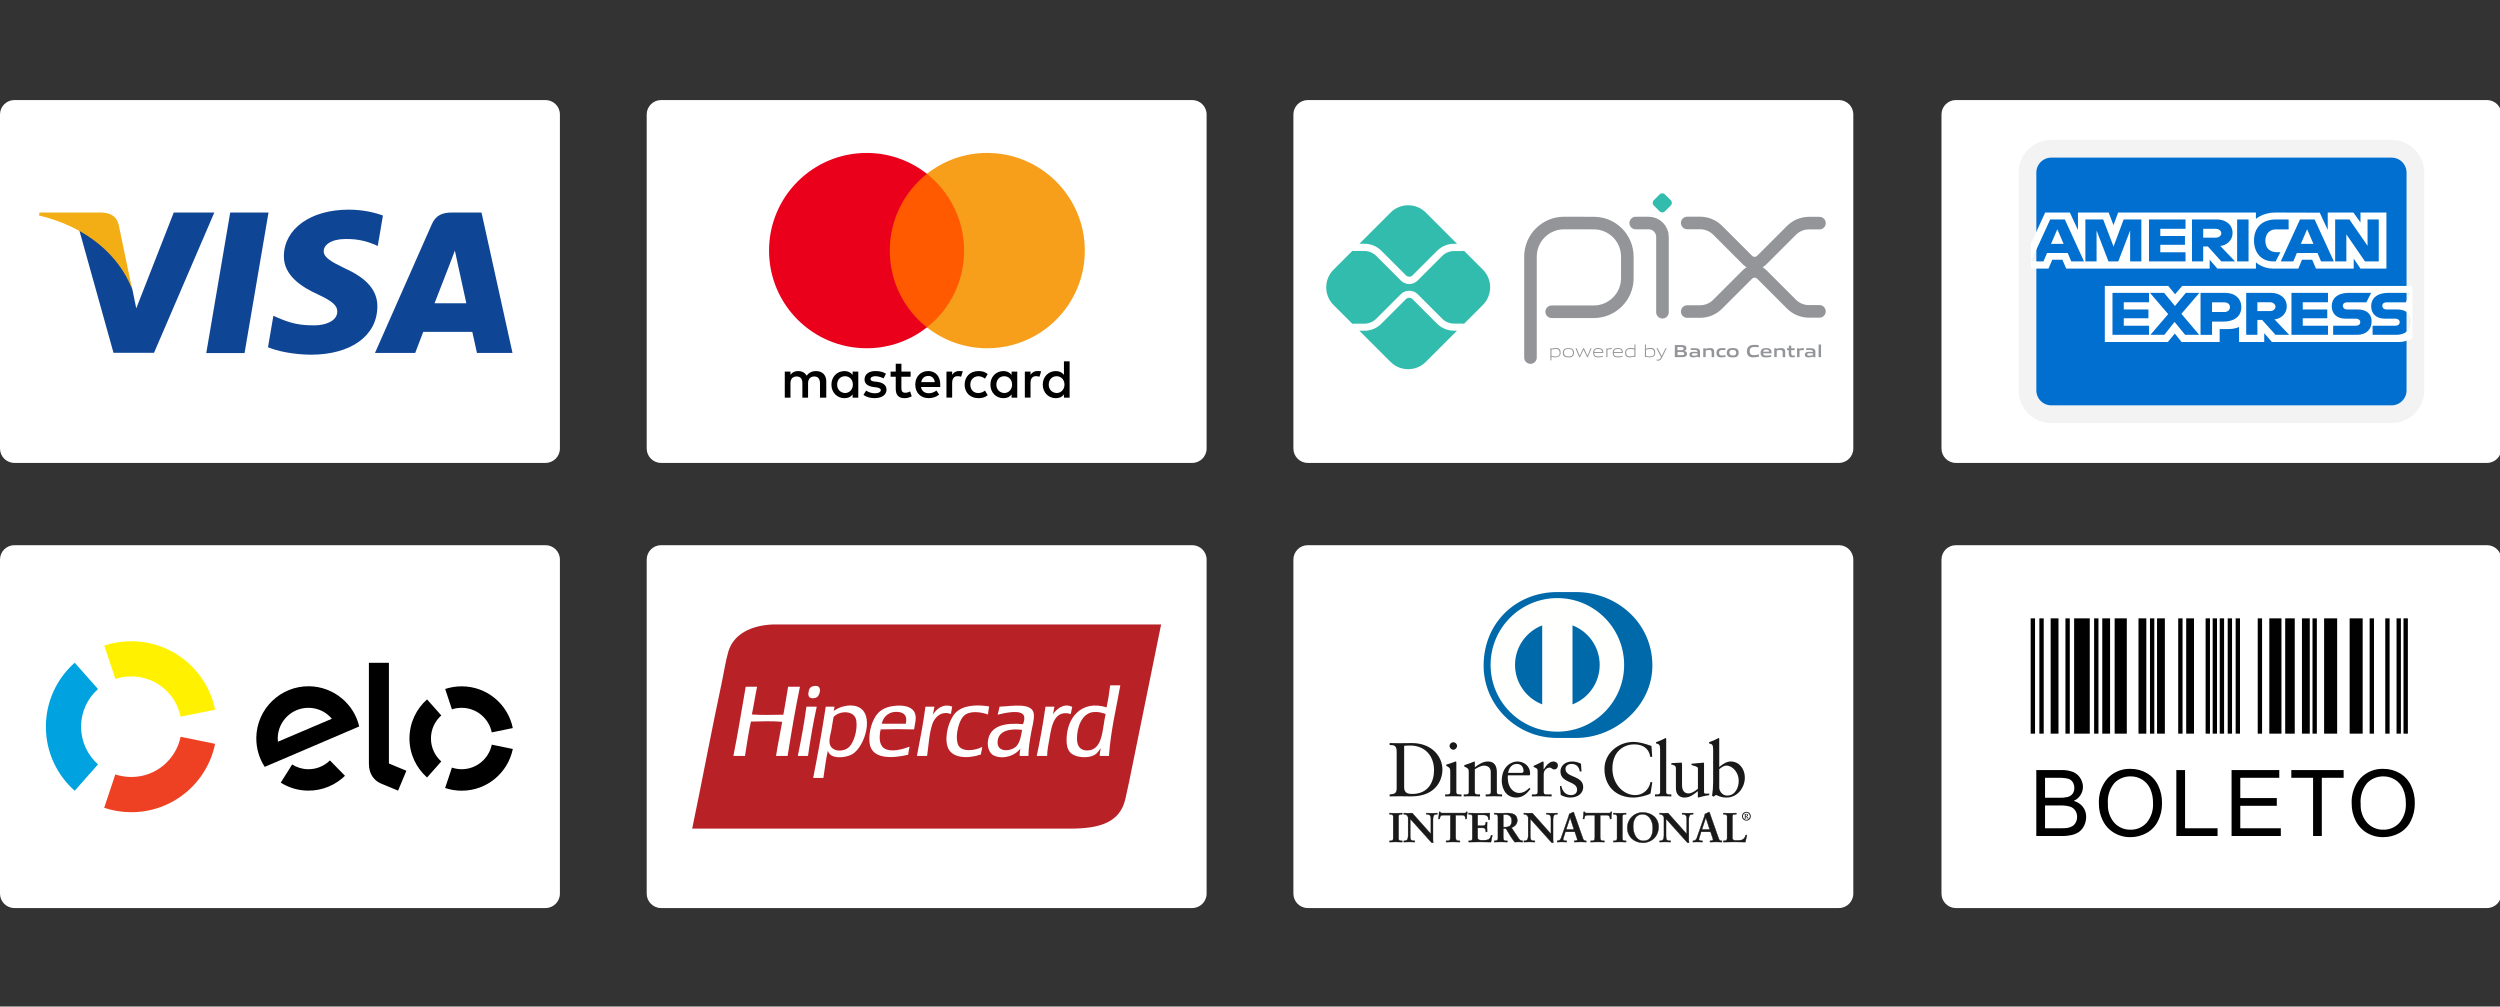 <svg width="1371" height="552" viewBox="0 0 1371 552" fill="none" xmlns="http://www.w3.org/2000/svg">
<rect x="0" y="0" width="1371" height="552" fill="#333333" stroke="none"/>
<g clip-path="url(#clip0_22_301)">
<path d="M299.15 54.87H7.905C3.534 54.87 0 58.409 0 62.775V245.959C0 250.324 3.534 253.863 7.905 253.863H299.15C303.521 253.863 307.055 250.324 307.055 245.959V62.775C307.055 58.409 303.521 54.87 299.15 54.87Z" fill="white"/>
<path d="M113.118 193.614L126.25 116.551H147.255L134.113 193.614H113.118ZM210.002 118.212C205.841 116.651 199.32 114.976 191.177 114.976C170.421 114.976 155.801 125.428 155.676 140.408C155.559 151.481 166.114 157.659 174.081 161.344C182.258 165.123 185.006 167.531 184.967 170.904C184.914 176.07 178.438 178.428 172.4 178.428C163.993 178.428 159.527 177.26 152.628 174.384L149.92 173.16L146.973 190.411C151.879 192.563 160.951 194.426 170.372 194.522C192.452 194.522 206.786 184.19 206.949 168.193C207.027 159.426 201.431 152.755 189.312 147.255C181.971 143.69 177.474 141.311 177.522 137.701C177.522 134.498 181.328 131.072 189.552 131.072C196.42 130.966 201.397 132.464 205.273 134.025L207.156 134.914L210.002 118.212ZM264.056 116.55H247.825C242.797 116.55 239.034 117.922 236.826 122.941L205.63 193.563H227.688C227.688 193.563 231.293 184.068 232.109 181.982C234.519 181.982 255.947 182.016 259.01 182.016C259.638 184.714 261.566 193.563 261.566 193.563H281.057L264.056 116.547V116.55ZM238.303 166.312C240.041 161.872 246.673 144.77 246.673 144.77C246.549 144.975 248.397 140.308 249.457 137.415L250.877 144.059C250.877 144.059 254.899 162.454 255.74 166.311H238.303V166.312ZM95.287 116.55L74.722 169.103L72.532 158.424C68.703 146.113 56.775 132.774 43.441 126.096L62.245 193.491L84.469 193.466L117.538 116.549L95.287 116.549" fill="#0E4595"/>
<path d="M55.534 116.547H21.663L21.395 118.15C47.746 124.529 65.181 139.944 72.421 158.469L65.056 123.055C63.785 118.175 60.097 116.719 55.535 116.549" fill="#F2AE14"/>
</g>
<g clip-path="url(#clip1_22_301)">
<path d="M653.799 54.87H362.553C358.182 54.87 354.648 58.409 354.648 62.775V245.959C354.648 250.324 358.182 253.863 362.553 253.863H653.799C658.17 253.863 661.703 250.324 661.703 245.959V62.775C661.703 58.409 658.17 54.87 653.799 54.87Z" fill="white"/>
<path d="M606.251 136.668C605.174 139.587 603.321 144.279 603.44 144.073C603.44 144.073 596.759 161.29 595.019 165.753H612.574C611.725 161.872 607.675 143.355 607.675 143.355L606.251 136.668Z" fill="white"/>
<path d="M453.128 218.07V209.144C453.128 205.73 451.048 203.494 447.478 203.494C445.692 203.494 443.751 204.083 442.417 206.024C441.377 204.395 439.886 203.494 437.65 203.494C436.16 203.494 434.669 203.944 433.491 205.574V203.788H430.371V218.07H433.491V210.184C433.491 207.653 434.825 206.457 436.905 206.457C438.985 206.457 440.025 207.792 440.025 210.184V218.07H443.145V210.184C443.145 207.653 444.635 206.457 446.559 206.457C448.639 206.457 449.679 207.792 449.679 210.184V218.07H453.128ZM499.404 203.788H494.343V199.473H491.223V203.788H488.398V206.613H491.223V213.165C491.223 216.441 492.557 218.364 496.128 218.364C497.462 218.364 498.953 217.914 499.993 217.324L499.092 214.638C498.19 215.227 497.15 215.383 496.405 215.383C494.915 215.383 494.325 214.482 494.325 213.009V206.613H499.386V203.788H499.404ZM525.887 203.476C524.101 203.476 522.905 204.378 522.16 205.556V203.771H519.04V218.052H522.16V210.01C522.16 207.636 523.2 206.284 525.141 206.284C525.731 206.284 526.476 206.44 527.082 206.579L527.984 203.598C527.36 203.476 526.476 203.476 525.887 203.476ZM485.867 204.967C484.377 203.927 482.297 203.476 480.061 203.476C476.491 203.476 474.116 205.262 474.116 208.087C474.116 210.461 475.902 211.813 479.021 212.246L480.512 212.402C482.141 212.697 483.042 213.148 483.042 213.893C483.042 214.933 481.846 215.678 479.767 215.678C477.687 215.678 476.04 214.933 475 214.187L473.51 216.562C475.139 217.758 477.375 218.347 479.611 218.347C483.77 218.347 486.162 216.406 486.162 213.737C486.162 211.206 484.221 209.872 481.257 209.421L479.767 209.265C478.432 209.109 477.392 208.815 477.392 207.931C477.392 206.891 478.432 206.301 480.079 206.301C481.864 206.301 483.649 207.047 484.55 207.497L485.867 204.967ZM568.869 203.476C567.084 203.476 565.888 204.378 565.143 205.556V203.771H562.023V218.052H565.143V210.01C565.143 207.636 566.183 206.284 568.124 206.284C568.713 206.284 569.459 206.44 570.065 206.579L570.966 203.632C570.36 203.476 569.476 203.476 568.869 203.476ZM529.006 210.929C529.006 215.245 531.987 218.364 536.598 218.364C538.677 218.364 540.168 217.914 541.658 216.735L540.168 214.205C538.972 215.106 537.793 215.539 536.442 215.539C533.911 215.539 532.126 213.754 532.126 210.929C532.126 208.243 533.911 206.457 536.442 206.319C537.776 206.319 538.972 206.769 540.168 207.653L541.658 205.123C540.168 203.927 538.677 203.494 536.598 203.494C531.987 203.476 529.006 206.613 529.006 210.929ZM557.864 210.929V203.788H554.744V205.574C553.704 204.239 552.213 203.494 550.272 203.494C546.251 203.494 543.132 206.613 543.132 210.929C543.132 215.245 546.251 218.364 550.272 218.364C552.352 218.364 553.843 217.619 554.744 216.285V218.07H557.864V210.929ZM546.407 210.929C546.407 208.399 548.037 206.319 550.723 206.319C553.253 206.319 555.039 208.26 555.039 210.929C555.039 213.459 553.253 215.539 550.723 215.539C548.054 215.383 546.407 213.442 546.407 210.929ZM509.075 203.476C504.915 203.476 501.934 206.457 501.934 210.912C501.934 215.383 504.915 218.347 509.231 218.347C511.31 218.347 513.39 217.758 515.037 216.406L513.546 214.17C512.35 215.071 510.86 215.661 509.387 215.661C507.445 215.661 505.522 214.759 505.071 212.246H515.626C515.626 211.796 515.626 211.501 515.626 211.05C515.765 206.457 513.078 203.476 509.075 203.476ZM509.075 206.163C511.016 206.163 512.35 207.359 512.645 209.577H505.21C505.504 207.653 506.839 206.163 509.075 206.163ZM586.582 210.929V198.138H583.463V205.574C582.423 204.239 580.932 203.494 578.991 203.494C574.97 203.494 571.85 206.613 571.85 210.929C571.85 215.245 574.97 218.364 578.991 218.364C581.071 218.364 582.561 217.619 583.463 216.285V218.07H586.582V210.929ZM575.126 210.929C575.126 208.399 576.755 206.319 579.442 206.319C581.972 206.319 583.757 208.26 583.757 210.929C583.757 213.459 581.972 215.539 579.442 215.539C576.755 215.383 575.126 213.442 575.126 210.929ZM470.685 210.929V203.788H467.565V205.574C466.525 204.239 465.035 203.494 463.093 203.494C459.073 203.494 455.953 206.613 455.953 210.929C455.953 215.245 459.073 218.364 463.093 218.364C465.173 218.364 466.664 217.619 467.565 216.285V218.07H470.685V210.929ZM459.09 210.929C459.09 208.399 460.719 206.319 463.405 206.319C465.936 206.319 467.721 208.26 467.721 210.929C467.721 213.459 465.936 215.539 463.405 215.539C460.719 215.383 459.09 213.442 459.09 210.929Z" fill="black"/>
<path d="M531.692 95.327H484.827V179.524H531.692V95.327Z" fill="#FF5A00"/>
<path d="M487.947 137.425C487.947 120.319 495.989 105.136 508.329 95.326C499.247 88.186 487.791 83.87 475.295 83.87C445.692 83.87 421.74 107.823 421.74 137.425C421.74 167.028 445.692 190.98 475.295 190.98C487.791 190.98 499.247 186.665 508.329 179.524C495.972 169.853 487.947 154.532 487.947 137.425Z" fill="#EB001B"/>
<path d="M594.919 137.425C594.919 167.028 570.966 190.98 541.363 190.98C528.867 190.98 517.411 186.665 508.329 179.524C520.825 169.697 528.711 154.532 528.711 137.425C528.711 120.319 520.669 105.136 508.329 95.326C517.394 88.186 528.85 83.87 541.346 83.87C570.966 83.87 594.919 107.979 594.919 137.425Z" fill="#F79E1B"/>
</g>
<g clip-path="url(#clip2_22_301)">
<path d="M1008.45 54.87H717.202C712.831 54.87 709.297 58.409 709.297 62.775V245.959C709.297 250.324 712.831 253.863 717.202 253.863H1008.45C1012.82 253.863 1016.35 250.324 1016.35 245.959V62.775C1016.35 58.409 1012.82 54.87 1008.45 54.87Z" fill="white"/>
<path d="M839.316 196.084V140.733C839.316 130.542 847.561 122.297 857.752 122.297L874.074 122.339C884.222 122.339 892.426 130.585 892.426 140.733V152.531C892.426 162.721 884.18 170.967 873.99 170.967H850.944" stroke="#939598" stroke-width="6.901" stroke-miterlimit="7.773" stroke-linecap="round" stroke-linejoin="round"/>
<path d="M897.022 122.312H904.126C908.312 122.312 911.695 125.695 911.695 129.881V171.235" stroke="#939598" stroke-width="6.901" stroke-miterlimit="7.773" stroke-linecap="round" stroke-linejoin="round"/>
<path d="M910.154 115.908L906.94 112.695C906.137 111.891 906.137 110.623 906.94 109.819L910.154 106.606C910.957 105.802 912.268 105.802 913.029 106.606L916.243 109.819C917.046 110.623 917.046 111.891 916.243 112.695L913.029 115.908C912.226 116.712 910.957 116.712 910.154 115.908Z" fill="#32BCAD"/>
<path d="M925.269 122.275H932.288C935.925 122.275 939.392 123.713 941.929 126.25L958.378 142.698C960.492 144.813 963.96 144.813 966.074 142.698L982.438 126.334C984.975 123.797 988.443 122.359 992.079 122.359H997.788" stroke="#939598" stroke-width="6.901" stroke-miterlimit="7.773" stroke-linecap="round" stroke-linejoin="round"/>
<path d="M925.269 170.848H932.288C935.925 170.848 939.392 169.41 941.929 166.873L958.378 150.424C960.492 148.31 963.96 148.31 966.074 150.424L982.438 166.788C984.975 169.325 988.443 170.763 992.079 170.763H997.788" stroke="#939598" stroke-width="6.901" stroke-miterlimit="7.773" stroke-linecap="round" stroke-linejoin="round"/>
<path d="M797.417 181.349C793.907 181.349 790.566 179.996 788.072 177.501L774.583 164.012C773.652 163.082 772.003 163.082 771.031 164.012L757.5 177.543C755.005 180.038 751.707 181.391 748.155 181.391H745.491L762.574 198.474C767.902 203.802 776.57 203.802 781.898 198.474L799.023 181.349H797.417Z" fill="#32BCAD"/>
<path d="M748.178 133.652C751.687 133.652 755.028 135.005 757.523 137.5L771.054 151.031C772.026 152.004 773.633 152.004 774.606 151.031L788.095 137.542C790.589 135.048 793.888 133.695 797.44 133.695H799.046L781.921 116.569C776.593 111.241 767.925 111.241 762.597 116.569L745.514 133.652H748.178Z" fill="#32BCAD"/>
<path d="M813.207 147.868L802.847 137.508C802.636 137.592 802.382 137.677 802.128 137.677H797.435C794.982 137.677 792.614 138.65 790.881 140.383L777.392 153.872C776.123 155.141 774.474 155.775 772.825 155.775C771.176 155.775 769.527 155.141 768.258 153.872L754.727 140.341C752.993 138.607 750.625 137.635 748.173 137.635H742.38C742.126 137.635 741.915 137.592 741.703 137.508L731.301 147.91C725.973 153.238 725.973 161.906 731.301 167.234L741.703 177.636C741.915 177.552 742.168 177.509 742.38 177.509H748.173C750.625 177.509 752.993 176.537 754.727 174.803L768.258 161.272C770.711 158.819 774.981 158.819 777.392 161.272L790.881 174.761C792.614 176.495 794.982 177.467 797.435 177.467H802.128C802.382 177.467 802.636 177.509 802.847 177.594L813.207 167.234C818.535 161.864 818.535 153.238 813.207 147.868Z" fill="#32BCAD"/>
<path d="M853.365 191.381C852.604 191.381 851.716 191.55 850.828 191.762V195.144C851.42 195.356 852.139 195.483 852.815 195.483C854.507 195.483 855.31 194.933 855.31 193.411C855.268 192.015 854.633 191.381 853.365 191.381ZM850.236 197.639V190.958H850.701L850.743 191.254C851.547 191.085 852.604 190.831 853.365 190.831C853.999 190.831 854.591 190.916 855.099 191.339C855.691 191.804 855.86 192.565 855.86 193.411C855.86 194.299 855.564 195.102 854.76 195.567C854.211 195.863 853.449 195.99 852.815 195.99C852.139 195.99 851.462 195.863 850.786 195.694V197.639H850.236Z" fill="#939598"/>
<path d="M860.151 191.36C858.46 191.36 857.699 191.91 857.699 193.39C857.699 194.828 858.46 195.462 860.151 195.462C861.843 195.462 862.604 194.955 862.604 193.432C862.561 192.037 861.843 191.36 860.151 191.36ZM862.308 195.504C861.758 195.927 860.997 196.012 860.151 196.012C859.263 196.012 858.502 195.885 857.952 195.504C857.318 195.081 857.064 194.363 857.064 193.475C857.064 192.587 857.318 191.868 857.952 191.403C858.502 191.022 859.263 190.895 860.151 190.895C861.039 190.895 861.758 191.022 862.308 191.403C862.942 191.868 863.196 192.587 863.196 193.432C863.196 194.32 862.942 195.039 862.308 195.504Z" fill="#939598"/>
<path d="M870.331 195.854L868.428 191.795H868.385L866.525 195.854H866.017L863.988 190.992H864.622L866.313 195.093H866.356L868.174 190.992H868.681L870.542 195.093H870.584L872.233 190.992H872.825L870.796 195.854H870.331Z" fill="#939598"/>
<path d="M876.497 191.351C874.933 191.351 874.383 192.028 874.298 193.042H878.696C878.611 191.943 878.062 191.351 876.497 191.351ZM876.455 196.002C875.525 196.002 874.89 195.876 874.425 195.453C873.875 194.945 873.664 194.226 873.664 193.423C873.664 192.62 873.918 191.816 874.552 191.351C875.102 190.971 875.778 190.844 876.455 190.844C877.089 190.844 877.808 190.928 878.4 191.309C879.119 191.774 879.246 192.62 879.246 193.55H874.256C874.256 194.565 874.594 195.453 876.497 195.453C877.385 195.453 878.231 195.326 879.034 195.157V195.664C878.231 195.833 877.343 196.002 876.455 196.002Z" fill="#939598"/>
<path d="M880.926 195.855V190.992H881.391L881.434 191.288C882.449 191.034 882.956 190.865 883.844 190.865H883.928V191.415H883.802C883.041 191.415 882.575 191.499 881.518 191.795V195.897H880.926V195.855Z" fill="#939598"/>
<path d="M887.243 191.351C885.678 191.351 885.129 192.028 885.044 193.042H889.442C889.357 191.943 888.807 191.351 887.243 191.351ZM887.2 196.002C886.27 196.002 885.636 195.876 885.171 195.453C884.621 194.945 884.41 194.226 884.41 193.423C884.41 192.62 884.663 191.816 885.298 191.351C885.847 190.971 886.524 190.844 887.2 190.844C887.835 190.844 888.554 190.928 889.146 191.309C889.864 191.774 889.991 192.62 889.991 193.55H885.002C885.002 194.565 885.34 195.453 887.243 195.453C888.131 195.453 888.976 195.326 889.78 195.157V195.664C888.976 195.833 888.088 196.002 887.2 196.002Z" fill="#939598"/>
<path d="M896.282 191.69C895.69 191.478 894.971 191.352 894.294 191.352C892.603 191.352 891.8 191.944 891.8 193.424C891.8 194.819 892.476 195.453 893.745 195.453C894.506 195.453 895.394 195.284 896.282 195.073V191.69ZM896.366 195.876L896.324 195.58C895.521 195.749 894.463 196.003 893.702 196.003C893.068 196.003 892.476 195.918 891.969 195.496C891.377 195.03 891.208 194.269 891.208 193.424C891.208 192.536 891.504 191.732 892.307 191.267C892.857 190.929 893.618 190.802 894.294 190.802C894.971 190.802 895.647 190.929 896.324 191.098V188.857H896.874V195.792H896.366V195.876Z" fill="#939598"/>
<path d="M905.212 191.381C904.451 191.381 903.563 191.55 902.675 191.761V195.144C903.309 195.355 903.986 195.482 904.662 195.482C906.354 195.482 907.157 194.933 907.157 193.41C907.115 192.015 906.481 191.381 905.212 191.381ZM906.65 195.567C906.1 195.863 905.339 195.99 904.705 195.99C903.986 195.99 903.267 195.863 902.506 195.609L902.464 195.821H902.083V188.886H902.633V191.212C903.436 191.042 904.451 190.789 905.212 190.789C905.846 190.789 906.438 190.873 906.946 191.296C907.538 191.761 907.707 192.522 907.707 193.368C907.749 194.298 907.453 195.102 906.65 195.567Z" fill="#939598"/>
<path d="M908.51 197.729V197.179C908.806 197.221 909.059 197.221 909.229 197.221C909.947 197.221 910.37 197.01 910.751 196.207L910.92 195.826L908.383 190.963H909.059L911.258 195.192H911.3L913.372 190.963H914.007L911.258 196.46C910.751 197.475 910.201 197.771 909.229 197.771C908.975 197.813 908.721 197.771 908.51 197.729Z" fill="#939598"/>
<path d="M921.856 193.072H919.954V194.763H921.856C923.167 194.763 923.675 194.636 923.675 193.917C923.632 193.156 922.956 193.072 921.856 193.072ZM921.476 190.323H919.911V192.057H921.476C922.744 192.057 923.294 191.888 923.294 191.169C923.294 190.408 922.66 190.323 921.476 190.323ZM924.436 195.397C923.759 195.862 922.914 195.862 921.349 195.862H918.474V189.224H921.307C922.618 189.224 923.463 189.224 924.14 189.646C924.605 189.942 924.816 190.365 924.816 190.957C924.816 191.634 924.52 192.099 923.759 192.437V192.48C924.605 192.691 925.155 193.114 925.155 194.044C925.155 194.721 924.901 195.101 924.436 195.397Z" fill="#939598"/>
<path d="M930.933 193.806C930.383 193.764 929.791 193.722 929.157 193.722C928.142 193.722 927.804 193.933 927.804 194.398C927.804 194.821 928.1 195.075 928.861 195.075C929.495 195.075 930.256 194.948 930.89 194.779L930.933 193.806ZM931.229 195.878L931.186 195.582C930.341 195.793 929.368 196.005 928.522 196.005C928.015 196.005 927.423 195.92 927.042 195.667C926.662 195.413 926.493 194.99 926.493 194.483C926.493 193.933 926.746 193.426 927.296 193.172C927.804 192.918 928.48 192.918 929.114 192.918C929.622 192.918 930.298 192.96 930.89 193.003V192.918C930.89 192.157 930.383 191.903 929.03 191.903C928.48 191.903 927.846 191.946 927.212 191.988V191.015C927.888 190.973 928.691 190.931 929.326 190.931C930.171 190.931 931.059 191.015 931.609 191.396C932.159 191.776 932.286 192.326 932.286 193.087V195.963L931.229 195.878Z" fill="#939598"/>
<path d="M938.666 195.855V193.148C938.666 192.26 938.201 191.922 937.398 191.922C936.806 191.922 936.045 192.091 935.41 192.218V195.812H934.057V190.992H935.157L935.199 191.288C936.045 191.076 937.017 190.865 937.82 190.865C938.412 190.865 939.047 190.95 939.512 191.372C939.892 191.711 940.062 192.218 940.062 192.895V195.897H938.666V195.855Z" fill="#939598"/>
<path d="M943.868 195.99C943.234 195.99 942.558 195.905 942.05 195.482C941.458 195.017 941.289 194.256 941.289 193.41C941.289 192.649 941.543 191.804 942.304 191.338C942.896 190.958 943.657 190.873 944.46 190.873C945.01 190.873 945.56 190.916 946.194 190.958V192.015C945.687 191.973 945.095 191.93 944.63 191.93C943.319 191.93 942.727 192.353 942.727 193.453C942.727 194.51 943.192 194.975 944.249 194.975C944.883 194.975 945.602 194.848 946.279 194.721V195.736C945.475 195.863 944.63 195.99 943.868 195.99Z" fill="#939598"/>
<path d="M950.27 191.862C948.96 191.862 948.41 192.285 948.41 193.385C948.41 194.484 948.96 194.949 950.27 194.949C951.539 194.949 952.131 194.569 952.131 193.427C952.089 192.37 951.539 191.862 950.27 191.862ZM952.596 195.499C952.004 195.922 951.201 196.006 950.27 196.006C949.298 196.006 948.494 195.879 947.902 195.499C947.226 195.034 946.972 194.315 946.972 193.427C946.972 192.539 947.226 191.82 947.902 191.355C948.494 190.974 949.256 190.848 950.27 190.848C951.243 190.848 952.004 190.974 952.596 191.355C953.273 191.82 953.484 192.539 953.484 193.427C953.484 194.315 953.273 195.034 952.596 195.499Z" fill="#939598"/>
<path d="M961.384 195.99C960.58 195.99 959.692 195.863 959.016 195.313C958.212 194.637 958.001 193.622 958.001 192.565C958.001 191.592 958.297 190.45 959.354 189.732C960.158 189.224 961.172 189.097 962.145 189.097C962.864 189.097 963.625 189.14 964.471 189.224V190.408C963.752 190.366 962.906 190.281 962.229 190.281C960.327 190.281 959.523 191 959.523 192.522C959.523 194.087 960.284 194.763 961.68 194.763C962.568 194.763 963.583 194.594 964.64 194.383V195.567C963.54 195.778 962.441 195.99 961.384 195.99Z" fill="#939598"/>
<path d="M968.577 191.709C967.435 191.709 967.012 192.132 966.927 192.851H970.226C970.141 192.089 969.676 191.709 968.577 191.709ZM968.365 196.022C967.562 196.022 966.843 195.937 966.293 195.472C965.701 195.007 965.49 194.246 965.49 193.443C965.49 192.681 965.743 191.878 966.42 191.371C967.012 190.948 967.773 190.863 968.577 190.863C969.253 190.863 970.099 190.948 970.691 191.371C971.494 191.92 971.536 192.766 971.536 193.781H966.885C966.927 194.542 967.308 195.007 968.703 195.007C969.549 195.007 970.522 194.88 971.283 194.753V195.726C970.353 195.853 969.338 196.022 968.365 196.022Z" fill="#939598"/>
<path d="M977.614 195.855V193.148C977.614 192.26 977.149 191.922 976.345 191.922C975.753 191.922 974.992 192.091 974.358 192.218V195.812H973.005V190.992H974.104L974.147 191.288C974.992 191.076 975.965 190.865 976.768 190.865C977.36 190.865 977.995 190.95 978.46 191.372C978.84 191.711 979.009 192.218 979.009 192.895V195.897H977.614V195.855Z" fill="#939598"/>
<path d="M982.846 195.99C982.17 195.99 981.578 195.821 981.282 195.313C981.028 194.975 980.943 194.51 980.943 193.833V192.015H979.971V191H980.943L981.07 189.52H982.296V191H984.199V192.015H982.296V193.58C982.296 193.96 982.339 194.256 982.423 194.51C982.55 194.848 982.888 194.975 983.311 194.975C983.649 194.975 984.03 194.933 984.284 194.89V195.863C983.819 195.905 983.269 195.99 982.846 195.99Z" fill="#939598"/>
<path d="M985.509 195.854V190.992H986.608L986.65 191.288C987.538 191.034 988.215 190.865 989.061 190.865C989.103 190.865 989.145 190.865 989.23 190.865V192.007C989.061 192.007 988.892 192.007 988.765 192.007C988.088 192.007 987.581 192.091 986.862 192.26V195.854H985.509Z" fill="#939598"/>
<path d="M994.211 193.806C993.661 193.764 993.069 193.722 992.435 193.722C991.42 193.722 991.082 193.933 991.082 194.398C991.082 194.821 991.378 195.075 992.139 195.075C992.773 195.075 993.534 194.948 994.169 194.779L994.211 193.806ZM994.507 195.878L994.465 195.582C993.619 195.793 992.646 196.005 991.801 196.005C991.293 196.005 990.701 195.92 990.321 195.667C989.94 195.413 989.771 194.99 989.771 194.483C989.771 193.933 990.025 193.426 990.574 193.172C991.082 192.918 991.758 192.918 992.393 192.918C992.9 192.918 993.577 192.96 994.169 193.003V192.918C994.169 192.157 993.661 191.903 992.308 191.903C991.758 191.903 991.124 191.946 990.49 191.988V191.015C991.166 190.973 991.97 190.931 992.604 190.931C993.45 190.931 994.338 191.015 994.887 191.396C995.437 191.776 995.564 192.326 995.564 193.087V195.963L994.507 195.878Z" fill="#939598"/>
<path d="M997.31 188.921H998.663V195.856H997.31V188.921Z" fill="#939598"/>
</g>
<g clip-path="url(#clip3_22_301)">
<path d="M1363.86 54.87H1072.62C1068.25 54.87 1064.71 58.409 1064.71 62.775V245.959C1064.71 250.324 1068.25 253.863 1072.62 253.863H1363.86C1368.23 253.863 1371.77 250.324 1371.77 245.959V62.775C1371.77 58.409 1368.23 54.87 1363.86 54.87Z" fill="white"/>
<path d="M1311.55 81.584H1124.93C1117.72 81.584 1111.87 87.433 1111.87 94.647V214.081C1111.87 221.295 1117.72 227.144 1124.93 227.144H1311.55C1318.76 227.144 1324.61 221.295 1324.61 214.081V94.647C1324.61 87.433 1318.76 81.584 1311.55 81.584Z" fill="#006FCF" stroke="#F3F3F3" stroke-width="9.724"/>
<path fill-rule="evenodd" clip-rule="evenodd" d="M1154.28 187.558V156.824H1189.08L1192.81 161.376L1196.67 156.824H1322.98V185.438C1322.98 185.438 1319.68 187.527 1315.86 187.558H1245.92L1241.71 182.713V187.558H1227.91V179.288C1227.91 179.288 1226.03 180.442 1221.96 180.442H1217.26V187.558H1196.37L1192.65 182.909L1188.86 187.558H1154.28ZM1113.74 133.66L1121.57 116.552H1135.11L1139.55 126.136V116.552H1156.38L1159.03 123.479L1161.59 116.552H1237.15V120.034C1237.15 120.034 1241.12 116.552 1247.65 116.552L1272.16 116.633L1276.53 126.09V116.552H1290.61L1294.49 121.985V116.552H1308.71V147.286H1294.49L1290.78 141.836V147.286H1270.08L1268 142.441H1262.44L1260.39 147.286H1246.35C1240.74 147.286 1237.15 143.875 1237.15 143.875V147.286H1215.99L1211.79 142.441V147.286H1133.1L1131.02 142.441H1125.47L1123.41 147.286H1113.74V133.66ZM1113.78 143.353L1124.34 120.341H1132.34L1142.89 143.353H1135.87L1133.93 138.746H1122.6L1120.65 143.353H1113.78ZM1131.7 133.749L1128.24 125.697L1124.78 133.749H1131.7ZM1143.62 143.35V120.337L1153.39 120.371L1159.07 135.208L1164.62 120.337H1174.31V143.35H1168.17V126.393L1161.67 143.35H1156.28L1149.76 126.393V143.35H1143.62ZM1178.51 143.35V120.337H1198.54V125.485H1184.71V129.421H1198.22V134.266H1184.71V138.354H1198.54V143.35H1178.51ZM1202.09 143.353V120.341H1215.75C1220.28 120.341 1224.34 122.964 1224.34 127.807C1224.34 131.947 1220.92 134.613 1217.6 134.875L1225.68 143.353H1218.18L1210.82 135.178H1208.23V143.353H1202.09ZM1215.25 125.489H1208.23V130.333H1215.34C1216.57 130.333 1218.16 129.44 1218.16 127.911C1218.16 126.723 1216.93 125.489 1215.25 125.489ZM1233.11 143.35H1226.84V120.337H1233.11V143.35ZM1247.97 143.35H1246.62C1240.07 143.35 1236.1 138.516 1236.1 131.938C1236.1 125.197 1240.03 120.337 1248.29 120.337H1255.08V125.788H1248.05C1244.69 125.788 1242.32 128.242 1242.32 131.995C1242.32 136.452 1245.03 138.323 1248.94 138.323H1250.55L1247.97 143.35ZM1250.77 143.353L1261.33 120.341H1269.33L1279.88 143.353H1272.86L1270.92 138.746H1259.59L1257.64 143.353H1250.77ZM1268.69 133.749L1265.23 125.697L1261.77 133.749H1268.69ZM1280.6 143.35V120.337H1288.4L1298.37 134.796V120.337H1304.51V143.35H1296.95L1286.74 128.513V143.35H1280.6ZM1158.48 183.622V160.609H1178.51V165.757H1164.68V169.693H1178.19V174.538H1164.68V178.626H1178.51V183.622H1158.48ZM1256.63 183.622V160.609H1276.66V165.757H1262.83V169.693H1276.27V174.538H1262.83V178.626H1276.66V183.622H1256.63ZM1179.29 183.622L1189.04 172.257L1179.06 160.609H1186.79L1192.74 167.81L1198.7 160.609H1206.13L1196.28 172.115L1206.05 183.622H1198.32L1192.54 176.534L1186.91 183.622H1179.29ZM1206.78 183.625V160.613H1220.34C1225.9 160.613 1229.15 163.974 1229.15 168.353C1229.15 173.64 1225.01 176.358 1219.54 176.358H1213.08V183.625H1206.78ZM1219.88 165.817H1213.08V171.116H1219.86C1221.66 171.116 1222.91 170.002 1222.91 168.467C1222.91 166.832 1221.65 165.817 1219.88 165.817ZM1231.82 183.622V160.609H1245.48C1250 160.609 1254.06 163.232 1254.06 168.075C1254.06 172.215 1250.64 174.881 1247.32 175.143L1255.4 183.622H1247.9L1240.54 175.446H1237.95V183.622H1231.82ZM1244.97 165.757H1237.95V170.601H1245.06C1246.29 170.601 1247.88 169.708 1247.88 168.179C1247.88 166.99 1246.65 165.757 1244.97 165.757ZM1279.5 183.622V178.626H1291.79C1293.6 178.626 1294.39 177.705 1294.39 176.695C1294.39 175.728 1293.61 174.75 1291.79 174.75H1286.23C1281.41 174.75 1278.72 171.994 1278.72 167.857C1278.72 164.167 1281.18 160.609 1288.35 160.609H1300.31L1297.72 165.787H1287.38C1285.41 165.787 1284.8 166.759 1284.8 167.687C1284.8 168.641 1285.55 169.693 1287.06 169.693H1292.88C1298.26 169.693 1300.59 172.553 1300.59 176.298C1300.59 180.324 1297.99 183.622 1292.58 183.622H1279.5ZM1301.13 183.622V178.626H1313.41C1315.23 178.626 1316.02 177.705 1316.02 176.695C1316.02 175.728 1315.24 174.75 1313.41 174.75H1307.86C1303.04 174.75 1300.35 171.994 1300.35 167.857C1300.35 164.167 1302.81 160.609 1309.98 160.609H1321.94L1319.35 165.787H1309.01C1307.04 165.787 1306.43 166.759 1306.43 167.687C1306.43 168.641 1307.18 169.693 1308.69 169.693H1314.51C1319.88 169.693 1322.22 172.553 1322.22 176.298C1322.22 180.324 1319.62 183.622 1314.21 183.622H1301.13Z" fill="white"/>
</g>
<g clip-path="url(#clip4_22_301)">
<path d="M299.15 298.979H7.905C3.534 298.979 0 302.518 0 306.883V490.067C0 494.432 3.534 497.972 7.905 497.972H299.15C303.521 497.972 307.055 494.432 307.055 490.067V306.883C307.055 302.518 303.521 298.979 299.15 298.979Z" fill="white"/>
<path d="M63.289 372.362C66.025 371.437 68.961 370.954 72.018 370.954C85.372 370.954 96.514 380.447 99.049 393.037L117.954 389.176C113.61 367.776 94.704 351.646 72.018 351.646C66.829 351.646 61.841 352.491 57.175 354.06L63.289 372.362Z" fill="#FFF100"/>
<path d="M40.965 433.663L53.757 419.183C48.045 414.115 44.465 406.754 44.465 398.508C44.465 390.302 48.045 382.901 53.757 377.873L40.965 363.432C31.271 372.04 25.157 384.55 25.157 398.548C25.157 412.506 31.271 425.055 40.965 433.663Z" fill="#00A3DF"/>
<path d="M99.049 404.059C96.475 416.649 85.373 426.101 72.018 426.101C68.961 426.101 66.025 425.619 63.249 424.694L57.135 442.996C61.801 444.564 66.829 445.409 72.018 445.409C94.705 445.409 113.61 429.319 117.954 407.92L99.049 404.059Z" fill="#EE4023"/>
<path d="M180.945 417.01C177.807 420.068 173.584 421.918 168.918 421.837C165.7 421.797 162.723 420.832 160.229 419.223L153.955 429.198C158.258 431.893 163.287 433.502 168.757 433.583C176.681 433.703 183.921 430.566 189.191 425.458L180.945 417.01ZM169.602 376.344C153.834 376.103 140.801 388.733 140.56 404.501C140.479 410.414 142.169 415.965 145.186 420.55L196.994 398.387C194.098 385.957 182.996 376.585 169.602 376.344ZM152.426 406.753C152.346 406.11 152.305 405.426 152.305 404.742C152.466 395.45 160.109 388.009 169.401 388.17C174.469 388.25 178.974 390.543 181.991 394.163L152.426 406.753ZM213.285 363.472V418.7L222.858 422.682L218.313 433.583L208.82 429.641C206.688 428.716 205.24 427.308 204.154 425.699C203.108 424.09 202.304 421.837 202.304 418.861V363.472H213.285Z" fill="black"/>
<path d="M247.838 389.015C249.527 388.452 251.297 388.17 253.187 388.17C261.353 388.17 268.111 393.962 269.679 401.645L281.224 399.272C278.569 386.199 267.025 376.384 253.187 376.384C250.01 376.384 246.953 376.907 244.137 377.832L247.838 389.015ZM234.202 426.383L242.005 417.574C238.506 414.477 236.334 409.971 236.334 404.943C236.334 399.915 238.546 395.41 242.005 392.353L234.202 383.544C228.289 388.773 224.548 396.456 224.548 404.984C224.548 413.511 228.289 421.154 234.202 426.383ZM269.679 408.362C268.111 416.045 261.313 421.838 253.187 421.838C251.337 421.838 249.527 421.516 247.838 420.953L244.097 432.135C246.953 433.1 250.01 433.623 253.187 433.623C267.025 433.623 278.569 423.809 281.224 410.736L269.679 408.362Z" fill="black"/>
</g>
<g clip-path="url(#clip5_22_301)">
<path d="M653.799 298.979H362.553C358.182 298.979 354.648 302.518 354.648 306.883V490.067C354.648 494.432 358.182 497.972 362.553 497.972H653.799C658.17 497.972 661.703 494.432 661.703 490.067V306.883C661.703 302.518 658.17 298.979 653.799 298.979Z" fill="white"/>
<g clip-path="url(#clip6_22_301)">
<path d="M450.192 342.47H423.54C411.764 343.027 402.137 347.77 399.358 357.551C397.909 362.652 397.111 368.255 395.978 373.543C390.216 400.43 385.108 428.058 379.597 454.408H587.092C603.133 454.408 614.147 451.018 617.124 438.287C618.506 432.373 619.831 425.674 621.154 419.176C626.311 393.84 631.473 368.507 636.755 342.47H450.192Z" fill="#B82126"/>
<path d="M557.247 409.348C554.369 412.165 546.291 412.965 547.118 406.231C547.804 400.638 553.893 399.45 560.493 400.258C560.002 403.317 559.44 407.201 557.247 409.348ZM548.156 387.531C547.882 389.074 547.46 390.471 547.118 391.946C550.413 391.12 560.674 388.587 561.662 392.985C561.991 394.446 561.424 395.999 561.013 397.141C551.734 396.262 544.172 397.804 542.183 404.413C540.851 408.84 542.332 413.197 545.17 414.413C550.635 416.754 557.283 414.072 559.584 410.387C559.345 411.663 559.119 412.951 559.195 414.543H563.999C564.05 409.941 564.72 406.216 565.428 402.075C566.032 398.549 567.167 395.059 566.986 391.946C566.574 384.819 554.766 387.34 548.156 387.531ZM596.335 411.555C592.576 411.636 590.707 409.31 590.621 405.452C590.471 398.697 593.435 391.191 599.452 390.518C602.253 390.205 604.282 390.856 606.334 391.557C604.45 399.145 605.13 411.367 596.335 411.555ZM608.802 375.844C608.323 380.04 607.683 384.075 606.854 387.921C593.157 383.585 584.756 393.663 584.907 406.101C584.937 408.507 585.351 410.892 586.855 412.594C589.448 415.527 596.872 416.228 600.62 413.764C601.346 413.287 602.088 412.418 602.569 411.816C602.93 411.362 603.504 410.175 603.607 410.516C603.41 411.835 603.116 413.056 603.088 414.543H608.153C609.128 400.541 612.147 388.582 614.386 375.844H608.802ZM465.824 409.478C462.837 412.642 455.492 412.594 454.916 407.27C454.665 404.954 455.529 402.525 455.955 400.128C456.387 397.702 456.697 395.375 457.123 393.245C460.066 389.652 468.713 389.218 469.591 395.193C470.352 400.381 468.299 406.858 465.824 409.478ZM470.24 387.531C465.514 385.756 459.753 387.875 457.257 389.891C457.265 389.98 457.197 389.992 457.123 389.999C457.166 389.963 457.212 389.927 457.257 389.891C457.256 389.884 457.256 389.877 457.254 389.869C457.296 389.002 457.601 388.398 457.643 387.531H452.838C450.836 400.853 448.462 413.801 445.956 426.619H451.54C452.348 421.627 452.882 416.361 454.007 411.686C455.282 416.603 463.609 415.663 467.123 413.764C474.373 409.843 479.965 391.185 470.24 387.531ZM496.731 396.881H483.616C484.031 393.866 486.744 390.552 491.017 390.388C495.04 390.235 497.92 391.865 496.731 396.881ZM491.407 387.012C487.372 387.323 483.962 388.484 481.538 391.037C478.565 394.17 476.157 401.094 476.863 407.4C477.869 416.397 489.071 416.074 498.03 413.893C498.183 412.314 498.565 410.965 498.809 409.478C495.118 410.859 488.71 412.787 484.914 410.387C482.048 408.575 482.031 403.986 482.966 399.998C488.988 399.806 495.246 399.843 501.277 399.998C501.659 397.171 502.754 394.089 501.796 391.297C500.532 387.612 496.01 386.658 491.407 387.012ZM442.32 387.531C442.168 387.553 442.178 387.737 442.19 387.921C440.959 397.122 439.294 405.89 437.515 414.543H443.099C444.44 405.279 445.977 396.211 447.904 387.531H442.32ZM588.024 387.661C583.089 385.194 578.98 389.334 577.376 391.816C577.833 390.543 577.859 388.837 578.284 387.531H573.349C572.019 396.806 570.415 405.807 568.545 414.543H574.259C574.295 410.963 574.998 408.314 575.557 404.803C576.751 397.306 578.504 389.085 587.245 391.557C587.535 390.289 587.656 388.851 588.024 387.661ZM525.301 408.179C524.786 406.849 524.653 404.654 524.781 402.985C525.07 399.232 526.437 394.664 528.547 392.596C531.459 389.741 537.208 390.214 541.793 391.816C541.935 390.271 542.246 388.893 542.443 387.402C534.922 386.173 527.786 386.937 524.002 390.908C520.299 394.794 517.87 403.727 519.587 409.348C521.596 415.925 530.604 416.283 537.898 413.764C538.22 412.441 538.391 410.968 538.677 409.608C534.691 411.679 527.072 412.755 525.301 408.179ZM522.185 387.531C517.233 385.532 513.341 388.911 511.536 392.076C511.945 390.668 512.114 389.019 512.445 387.531H507.51C506.304 396.887 504.525 405.671 502.835 414.543H508.419C509.202 409.276 509.54 402.178 511.276 397.141C512.664 393.116 516.295 389.686 521.535 391.557C521.609 390.072 522.034 388.939 522.185 387.531ZM432.191 376.623C431.393 381.799 430.494 386.874 429.593 391.946C423.808 392.007 417.902 392.232 412.322 391.816C413.376 386.854 414.132 381.593 415.178 376.623H408.946C406.714 389.283 404.684 402.143 402.193 414.543H408.556C409.554 408.182 410.487 401.756 411.802 395.713C417.228 395.579 423.73 395.346 428.944 395.843C427.869 402.126 426.57 408.186 425.568 414.543H431.931C433.975 401.696 436.13 388.96 438.684 376.623H432.191ZM448.034 382.337C449.147 381.57 450.581 378.077 448.943 376.623C448.424 376.162 447.556 376.029 446.345 376.234C445.223 376.423 444.577 376.804 444.138 377.402C443.432 378.363 442.786 381.26 443.878 382.337C444.942 383.385 447.325 382.824 448.034 382.337Z" fill="white"/>
</g>
</g>
<g clip-path="url(#clip7_22_301)">
<path d="M1008.45 298.979H717.202C712.831 298.979 709.297 302.518 709.297 306.883V490.067C709.297 494.432 712.831 497.972 717.202 497.972H1008.45C1012.82 497.972 1016.35 494.432 1016.35 490.067V306.883C1016.35 302.518 1012.82 298.979 1008.45 298.979Z" fill="white"/>
<path fill-rule="evenodd" clip-rule="evenodd" d="M765.931 412.148C765.931 408.38 763.962 408.627 762.078 408.588V407.498C763.711 407.577 765.386 407.577 767.023 407.577C768.783 407.577 771.171 407.498 774.274 407.498C785.126 407.498 791.037 414.744 791.037 422.165C791.037 426.318 788.606 436.75 773.77 436.75C771.634 436.75 769.662 436.668 767.693 436.668C765.809 436.668 763.962 436.707 762.078 436.75V435.66C764.59 435.407 765.809 435.324 765.931 432.475V412.148ZM770.038 431.803C770.038 435.031 772.345 435.407 774.397 435.407C783.452 435.407 786.424 428.577 786.424 422.333C786.424 414.497 781.395 408.84 773.308 408.84C771.586 408.84 770.794 408.963 770.038 409.008V431.803Z" fill="#1A1919"/>
<path fill-rule="evenodd" clip-rule="evenodd" d="M792.506 435.66H793.3C794.473 435.66 795.312 435.66 795.312 434.274V422.918C795.312 421.077 794.685 420.823 793.132 419.987V419.318C795.102 418.726 797.45 417.935 797.616 417.809C797.911 417.641 798.159 417.596 798.372 417.596C798.578 417.596 798.664 417.848 798.664 418.187V434.274C798.664 435.66 799.587 435.66 800.763 435.66H801.472V436.751C800.047 436.751 798.578 436.668 797.074 436.668C795.565 436.668 794.055 436.707 792.506 436.751V435.66ZM796.989 411.144C795.898 411.144 794.936 410.139 794.936 409.05C794.936 408 795.943 407.034 796.989 407.034C798.077 407.034 799.044 407.917 799.044 409.05C799.044 410.183 798.119 411.144 796.989 411.144Z" fill="#1A1919"/>
<path fill-rule="evenodd" clip-rule="evenodd" d="M805.454 423.17C805.454 421.623 804.992 421.204 803.025 420.406V419.611C804.824 419.025 806.541 418.477 808.555 417.596C808.682 417.596 808.803 417.68 808.803 418.015V420.74C811.196 419.025 813.25 417.596 816.062 417.596C819.619 417.596 820.876 420.195 820.876 423.464V434.274C820.876 435.661 821.801 435.661 822.972 435.661H823.729V436.751C822.257 436.751 820.792 436.668 819.285 436.668C817.776 436.668 816.266 436.706 814.757 436.751V435.661H815.513C816.687 435.661 817.521 435.661 817.521 434.274V423.425C817.521 421.033 816.062 419.861 813.67 419.861C812.328 419.861 810.19 420.948 808.803 421.874V434.274C808.803 435.661 809.73 435.661 810.903 435.661H811.656V436.751C810.19 436.751 808.723 436.668 807.212 436.668C805.707 436.668 804.196 436.706 802.689 436.751V435.661H803.445C804.617 435.661 805.454 435.661 805.454 434.274V423.17Z" fill="#1A1919"/>
<path fill-rule="evenodd" clip-rule="evenodd" d="M826.914 425.185C826.828 425.562 826.828 426.19 826.914 427.616C827.161 431.596 829.723 434.863 833.072 434.863C835.38 434.863 837.183 433.605 838.731 432.058L839.316 432.644C837.388 435.2 835 437.381 831.567 437.381C824.901 437.381 823.561 430.923 823.561 428.243C823.561 420.028 829.091 417.596 832.021 417.596C835.42 417.596 839.069 419.733 839.107 424.177C839.107 424.431 839.107 424.68 839.069 424.932L838.689 425.185H826.914ZM834.335 423.843C835.38 423.843 835.503 423.297 835.503 422.792C835.503 420.658 834.205 418.94 831.857 418.94C829.303 418.94 827.541 420.822 827.039 423.843H834.335Z" fill="#1A1919"/>
<path fill-rule="evenodd" clip-rule="evenodd" d="M840.073 435.661H841.206C842.375 435.661 843.214 435.661 843.214 434.274V422.5C843.214 421.204 841.664 420.948 841.035 420.613V419.987C844.094 418.687 845.771 417.596 846.155 417.596C846.4 417.596 846.525 417.722 846.525 418.143V421.915H846.614C847.658 420.281 849.422 417.596 851.976 417.596C853.024 417.596 854.363 418.308 854.363 419.818C854.363 420.948 853.571 421.959 852.398 421.959C851.094 421.959 851.094 420.948 849.626 420.948C848.915 420.948 846.568 421.915 846.568 424.431V434.274C846.568 435.661 847.405 435.661 848.579 435.661H850.923V436.751C848.619 436.706 846.865 436.668 845.061 436.668C843.342 436.668 841.581 436.706 840.073 436.751V435.661Z" fill="#1A1919"/>
<path fill-rule="evenodd" clip-rule="evenodd" d="M856.206 430.923C856.752 433.689 858.425 436.039 861.49 436.039C863.959 436.039 864.88 434.529 864.88 433.063C864.88 428.115 855.747 429.709 855.747 422.963C855.747 420.613 857.634 417.596 862.244 417.596C863.583 417.596 865.384 417.976 867.017 418.815L867.312 423.086H866.348C865.929 420.448 864.465 418.939 861.779 418.939C860.103 418.939 858.513 419.902 858.513 421.704C858.513 426.611 868.233 425.099 868.233 431.679C868.233 434.443 866.014 437.381 861.025 437.381C859.35 437.381 857.377 436.793 855.915 435.955L855.452 431.134L856.206 430.923Z" fill="#1A1919"/>
<path fill-rule="evenodd" clip-rule="evenodd" d="M906.075 415.081H905.03C904.233 410.183 900.754 408.21 896.063 408.21C891.238 408.21 884.242 411.435 884.242 421.493C884.242 429.962 890.279 436.039 896.731 436.039C900.876 436.039 904.321 433.188 905.157 428.785L906.121 429.035L905.157 435.156C903.397 436.247 898.66 437.381 895.891 437.381C886.089 437.381 879.887 431.051 879.887 421.622C879.887 413.029 887.556 406.866 895.77 406.866C899.163 406.866 902.431 407.959 905.659 409.092L906.075 415.081Z" fill="#1A1919"/>
<path fill-rule="evenodd" clip-rule="evenodd" d="M907.589 435.66H908.382C909.56 435.66 910.396 435.66 910.396 434.274V410.937C910.396 408.21 909.769 408.128 908.174 407.665V406.994C909.85 406.45 911.612 405.698 912.494 405.191C912.949 404.943 913.287 404.729 913.41 404.729C913.666 404.729 913.749 404.984 913.749 405.32V434.274C913.749 435.66 914.672 435.66 915.844 435.66H916.554V436.75C915.133 436.75 913.666 436.668 912.157 436.668C910.649 436.668 909.142 436.707 907.589 436.75V435.66Z" fill="#1A1919"/>
<path fill-rule="evenodd" clip-rule="evenodd" d="M934.497 434.443C934.497 435.2 934.955 435.24 935.666 435.24C936.171 435.24 936.797 435.2 937.347 435.2V436.082C935.543 436.248 932.105 437.129 931.307 437.381L931.098 437.253V433.858C928.587 435.91 926.657 437.381 923.677 437.381C921.415 437.381 919.069 435.91 919.069 432.395V421.663C919.069 420.572 918.903 419.524 916.559 419.318V418.519C918.069 418.478 921.415 418.228 921.961 418.228C922.426 418.228 922.426 418.519 922.426 419.443V430.254C922.426 431.513 922.426 435.113 926.072 435.113C927.494 435.113 929.38 434.026 931.139 432.561V421.285C931.139 420.448 929.129 419.987 927.623 419.57V418.816C931.391 418.56 933.74 418.228 934.159 418.228C934.497 418.228 934.497 418.519 934.497 418.982V434.443Z" fill="#1A1919"/>
<path fill-rule="evenodd" clip-rule="evenodd" d="M942.834 420.614C944.51 419.192 946.774 417.596 949.078 417.596C953.941 417.596 956.875 421.833 956.875 426.4C956.875 431.888 952.85 437.381 946.854 437.381C943.756 437.381 942.121 436.371 941.03 435.911L939.776 436.875L938.898 436.416C939.272 433.943 939.484 431.513 939.484 428.955V410.937C939.484 408.21 938.852 408.128 937.26 407.665V406.994C938.938 406.45 940.696 405.698 941.576 405.191C942.039 404.943 942.373 404.729 942.5 404.729C942.75 404.729 942.834 404.985 942.834 405.32V420.614ZM942.834 432.013C942.834 433.605 944.344 436.29 947.151 436.29C951.634 436.29 953.52 431.888 953.52 428.157C953.52 423.632 950.087 419.861 946.819 419.861C945.262 419.861 943.965 420.868 942.834 421.833V432.013Z" fill="#1A1919"/>
<path fill-rule="evenodd" clip-rule="evenodd" d="M784.654 457.31L784.699 457.264V448.716C784.699 446.844 783.398 446.57 782.714 446.57H782.211V445.886C783.285 445.886 784.334 445.977 785.404 445.977C786.339 445.977 787.278 445.886 788.21 445.886V446.57H787.871C786.91 446.57 785.838 446.752 785.838 449.466V459.842C785.838 460.641 785.86 461.439 785.972 462.147H785.106L773.364 449.055V458.452C773.364 460.438 773.75 461.118 775.506 461.118H775.894V461.804C774.913 461.804 773.934 461.715 772.953 461.715C771.929 461.715 770.879 461.804 769.852 461.804V461.118H770.172C771.745 461.118 772.224 460.047 772.224 458.228V448.62C772.224 447.344 771.171 446.57 770.149 446.57H769.852V445.886C770.716 445.886 771.607 445.977 772.472 445.977C773.159 445.977 773.82 445.886 774.503 445.886L784.654 457.31Z" fill="#1A1919"/>
<path fill-rule="evenodd" clip-rule="evenodd" d="M785.973 462.242L785.034 462.21L773.461 449.312V458.451C773.488 460.434 773.79 460.998 775.507 461.02H775.995V461.901H775.894C774.908 461.901 773.926 461.81 772.953 461.81C771.932 461.81 770.884 461.901 769.851 461.901H769.751V461.02H770.172C771.679 461.011 772.11 460.043 772.126 458.227V448.623C772.122 447.408 771.126 446.669 770.151 446.669H769.751V445.786H769.851C770.723 445.786 771.615 445.875 772.471 445.875C773.151 445.875 773.81 445.786 774.579 445.822L784.6 457.102V448.715C784.589 446.904 783.379 446.684 782.715 446.669H782.112V445.786H782.213C783.29 445.786 784.34 445.875 785.405 445.875C786.333 445.875 787.267 445.786 788.21 445.786H788.31V446.669H787.871C786.929 446.693 785.963 446.776 785.936 449.466V459.841C785.936 460.64 785.961 461.436 786.07 462.128L786.091 462.242H785.973ZM785.107 462.043H785.862C785.76 461.357 785.741 460.6 785.741 459.841V449.466C785.741 446.729 786.889 446.471 787.871 446.469H788.111V445.984C787.212 445.991 786.312 446.073 785.405 446.073C784.36 446.073 783.345 445.991 782.315 445.984L782.312 446.469H782.715C783.416 446.471 784.798 446.782 784.798 448.715L784.768 457.335L784.723 457.38L784.645 457.453L774.504 445.984C773.826 445.984 773.167 446.073 772.471 446.073C771.635 446.073 770.779 445.991 769.952 445.984L769.948 446.469H770.151C771.22 446.471 772.321 447.287 772.321 448.623V458.227C772.321 460.051 771.812 461.216 770.172 461.223L769.952 461.216V461.706C770.94 461.698 771.957 461.614 772.953 461.614C773.905 461.614 774.854 461.698 775.795 461.706V461.223H775.507C773.712 461.216 773.267 460.434 773.266 458.451V448.798L785.107 462.043ZM784.6 457.264V457.255L784.582 457.241L784.6 457.264Z" fill="#1A1919"/>
<path fill-rule="evenodd" clip-rule="evenodd" d="M791.627 447.025C789.915 447.025 789.848 447.438 789.506 449.1H788.822C788.912 448.462 789.025 447.824 789.096 447.163C789.187 446.522 789.233 445.885 789.233 445.226H789.779C789.963 445.91 790.533 445.885 791.151 445.885H802.913C803.532 445.885 804.101 445.863 804.148 445.178L804.692 445.271C804.604 445.885 804.511 446.502 804.445 447.119C804.399 447.734 804.399 448.348 804.399 448.964L803.714 449.217C803.668 448.375 803.555 447.025 802.027 447.025H798.286V459.157C798.286 460.917 799.086 461.118 800.179 461.118H800.614V461.803C799.724 461.803 798.127 461.715 796.898 461.715C795.528 461.715 793.93 461.803 793.04 461.803V461.118H793.475C794.732 461.118 795.367 461.006 795.367 459.205V447.025H791.627Z" fill="#1A1919"/>
<path fill-rule="evenodd" clip-rule="evenodd" d="M800.616 461.901C799.717 461.901 798.122 461.81 796.898 461.81C795.53 461.81 793.934 461.901 793.04 461.901H792.943V461.02H793.475C794.732 460.99 795.237 460.974 795.265 459.205V447.124H791.627V446.924H795.463V459.205C795.463 461.036 794.725 461.221 793.475 461.222H793.138V461.704C794.037 461.698 795.573 461.614 796.898 461.614C798.085 461.614 799.608 461.698 800.512 461.704V461.222H800.179C799.075 461.221 798.188 460.95 798.188 459.158V446.924H802.027C803.556 446.93 803.759 448.23 803.807 449.078L804.301 448.896C804.301 448.301 804.303 447.704 804.343 447.105C804.411 446.516 804.494 445.936 804.579 445.352L804.233 445.294C804.127 445.958 803.484 445.994 802.913 445.985H791.032C790.495 445.985 789.911 445.96 789.706 445.323H789.329C789.326 445.954 789.283 446.566 789.197 447.174C789.128 447.8 789.024 448.402 788.941 449.006H789.428C789.727 447.415 789.923 446.902 791.627 446.924V447.124C789.938 447.157 789.975 447.439 789.603 449.124L789.587 449.202H788.708L788.72 449.084C788.813 448.448 788.929 447.807 788.995 447.145C789.09 446.512 789.133 445.88 789.133 445.226V445.125H789.858L789.875 445.197C790.028 445.772 790.451 445.776 791.032 445.786H802.913C803.548 445.776 804.01 445.767 804.049 445.171L804.057 445.063L804.161 445.084L804.805 445.186L804.789 445.286C804.698 445.898 804.609 446.512 804.54 447.124C804.498 447.735 804.498 448.347 804.498 448.964V449.033L804.432 449.059L803.625 449.355L803.619 449.223C803.556 448.365 803.468 447.124 802.027 447.124H798.387V459.158C798.409 460.877 799.091 460.998 800.179 461.02H800.712V461.901H800.616Z" fill="#1A1919"/>
<path fill-rule="evenodd" clip-rule="evenodd" d="M805.421 461.118H805.742C806.56 461.118 807.43 461.006 807.43 459.819V447.873C807.43 446.684 806.56 446.571 805.742 446.571H805.421V445.886C806.807 445.886 809.185 445.977 811.096 445.977C813.015 445.977 815.384 445.886 816.934 445.886C816.894 446.867 816.916 448.375 816.984 449.377L816.296 449.558C816.186 448.075 815.913 446.892 813.518 446.892H810.352V452.863H813.06C814.428 452.863 814.726 452.091 814.861 450.858H815.545C815.499 451.749 815.475 452.638 815.475 453.526C815.475 454.394 815.499 455.26 815.545 456.125L814.861 456.261C814.726 454.895 814.658 454.006 813.082 454.006H810.352V459.316C810.352 460.801 811.668 460.801 813.129 460.801C815.867 460.801 817.074 460.617 817.758 458.021L818.395 458.178C818.099 459.389 817.827 460.594 817.622 461.804C816.161 461.804 813.538 461.716 811.49 461.716C809.433 461.716 806.722 461.804 805.421 461.804V461.118Z" fill="#1A1919"/>
<path fill-rule="evenodd" clip-rule="evenodd" d="M817.62 461.901C816.157 461.901 813.533 461.806 811.487 461.806C809.433 461.806 806.722 461.901 805.42 461.901H805.324V461.02H805.741C806.566 461.006 807.317 460.933 807.328 459.819V447.873C807.317 446.758 806.566 446.684 805.741 446.669H805.324V445.786H805.42C806.813 445.786 809.185 445.875 811.096 445.875C813.013 445.875 815.381 445.786 816.934 445.786H817.035L817.031 445.891C817.017 446.232 817.007 446.638 817.007 447.067C817.007 447.855 817.031 448.719 817.076 449.368L817.08 449.449L817.004 449.473L816.202 449.682L816.198 449.565C816.064 448.085 815.865 447.009 813.518 446.987H810.444L810.442 452.763H813.059C814.374 452.749 814.609 452.077 814.764 450.847L814.769 450.755H815.646L815.644 450.86C815.6 451.751 815.573 452.637 815.573 453.525C815.573 454.388 815.6 455.254 815.644 456.12L815.646 456.203L815.563 456.222L814.769 456.38L814.764 456.273C814.606 454.881 814.596 454.117 813.082 454.101H810.444V459.316C810.447 460.702 811.642 460.694 813.128 460.702C815.874 460.685 816.974 460.551 817.661 457.993L817.684 457.901L817.78 457.917L818.511 458.106L818.49 458.201C818.194 459.407 817.922 460.613 817.716 461.82L817.699 461.901H817.62ZM817.535 461.704C817.735 460.551 817.995 459.399 818.274 458.251L817.826 458.138C817.143 460.689 815.819 460.917 813.128 460.9C811.691 460.9 810.254 460.9 810.247 459.316V453.906H813.082C814.675 453.89 814.835 454.85 814.949 456.147L815.442 456.046C815.397 455.205 815.375 454.361 815.375 453.525C815.375 452.669 815.397 451.815 815.442 450.954H814.949C814.821 452.145 814.449 452.976 813.059 452.962H810.247V446.789H813.518C815.889 446.77 816.281 447.998 816.385 449.432L816.876 449.299C816.836 448.655 816.809 447.828 816.809 447.067C816.809 446.677 816.82 446.306 816.833 445.984C815.284 445.991 812.971 446.073 811.096 446.073C809.222 446.073 806.916 445.991 805.52 445.984V446.469H805.741C806.552 446.471 807.523 446.612 807.528 447.873V459.819C807.523 461.077 806.552 461.216 805.741 461.223H805.52V461.704C806.848 461.7 809.484 461.614 811.487 461.614C813.5 461.614 816.066 461.7 817.535 461.704Z" fill="#1A1919"/>
<path fill-rule="evenodd" clip-rule="evenodd" d="M821.474 448.301C821.474 446.639 820.56 446.57 819.853 446.57H819.441V445.886C820.171 445.886 821.585 445.977 822.977 445.977C824.343 445.977 825.439 445.886 826.647 445.886C829.517 445.886 832.076 446.66 832.076 449.901C832.076 451.952 830.707 453.204 828.906 453.915L832.804 459.75C833.444 460.714 833.897 460.985 835.017 461.118V461.804C834.263 461.804 833.533 461.716 832.783 461.716C832.076 461.716 831.343 461.804 830.64 461.804C828.882 459.502 827.376 457.04 825.895 454.413H824.392V459.297C824.392 461.052 825.211 461.118 826.256 461.118H826.67V461.804C825.368 461.804 824.05 461.716 822.748 461.716C821.653 461.716 820.581 461.804 819.441 461.804V461.118H819.853C820.699 461.118 821.474 460.733 821.474 459.89V448.301ZM824.392 453.591H825.506C827.789 453.591 829.019 452.727 829.019 450.034C829.019 448.007 827.719 446.707 825.687 446.707C825.002 446.707 824.711 446.777 824.392 446.799V453.591Z" fill="#1A1919"/>
<path fill-rule="evenodd" clip-rule="evenodd" d="M835.017 461.901C834.253 461.901 833.528 461.81 832.778 461.81C832.082 461.81 831.353 461.901 830.559 461.863C828.809 459.567 827.31 457.119 825.838 454.516H824.49V459.292C824.515 461.008 825.203 460.995 826.257 461.02H826.769V461.901H826.668C825.365 461.901 824.039 461.81 822.747 461.81C821.658 461.81 820.587 461.901 819.441 461.901H819.342V461.02H819.853C820.673 461.014 821.366 460.656 821.37 459.89V448.301C821.352 446.684 820.561 446.692 819.853 446.669H819.342V445.786H819.441C820.179 445.786 821.587 445.875 822.978 445.875C824.339 445.875 825.433 445.786 826.648 445.786C829.523 445.792 832.169 446.584 832.176 449.897C832.176 451.954 830.816 453.241 829.057 453.958L832.886 459.695C833.524 460.641 833.921 460.877 835.03 461.02L835.114 461.033V461.901H835.017ZM824.392 454.314H825.95L825.978 454.365C827.463 456.985 828.962 459.448 830.64 461.706C831.334 461.706 832.067 461.614 832.778 461.614C833.505 461.614 834.209 461.694 834.918 461.704V461.203C833.849 461.073 833.346 460.75 832.724 459.805L828.754 453.869L828.866 453.823C830.652 453.119 831.976 451.902 831.976 449.897C831.976 446.733 829.515 445.999 826.648 445.984C825.447 445.984 824.351 446.076 822.978 446.076C821.638 446.076 820.285 445.991 819.539 445.984V446.469H819.853C820.561 446.471 821.568 446.588 821.568 448.301V459.89C821.568 460.805 820.711 461.221 819.853 461.223H819.539V461.704C820.635 461.7 821.676 461.614 822.747 461.614C824.021 461.614 825.308 461.7 826.569 461.704V461.223H826.257C825.218 461.221 824.291 461.092 824.291 459.292V454.314H824.392ZM824.392 453.688H824.291V446.706L824.378 446.699C824.69 446.674 824.997 446.612 825.687 446.612C827.764 446.612 829.117 447.961 829.119 450.04C829.112 452.763 827.808 453.688 825.507 453.688H824.392ZM825.507 453.494C827.764 453.472 828.902 452.689 828.924 450.04C828.911 448.048 827.674 446.811 825.687 446.803C825.072 446.803 824.781 446.86 824.49 446.888V453.494H825.507Z" fill="#1A1919"/>
<path fill-rule="evenodd" clip-rule="evenodd" d="M850.5 457.31L850.54 457.264V448.716C850.54 446.844 849.244 446.57 848.56 446.57H848.06V445.886C849.132 445.886 850.177 445.977 851.252 445.977C852.189 445.977 853.117 445.886 854.059 445.886V446.57H853.716C852.757 446.57 851.686 446.752 851.686 449.466V459.842C851.686 460.641 851.708 461.439 851.821 462.147H850.957L839.215 449.055V458.452C839.215 460.438 839.6 461.118 841.355 461.118H841.744V461.804C840.764 461.804 839.782 461.715 838.802 461.715C837.772 461.715 836.725 461.804 835.7 461.804V461.118H836.017C837.591 461.118 838.073 460.047 838.073 458.228V448.62C838.073 447.344 837.022 446.57 835.997 446.57H835.7V445.886C836.563 445.886 837.459 445.977 838.324 445.977C839.002 445.977 839.666 445.886 840.352 445.886L850.5 457.31Z" fill="#1A1919"/>
<path fill-rule="evenodd" clip-rule="evenodd" d="M851.82 462.242L850.883 462.21L839.309 449.313V458.451C839.335 460.437 839.636 460.998 841.355 461.02H841.839V461.901H841.74C840.754 461.901 839.775 461.806 838.798 461.806C837.78 461.806 836.726 461.901 835.699 461.901H835.597V461.02H836.017C837.523 461.014 837.954 460.043 837.969 458.221V448.619C837.966 447.404 836.972 446.669 835.996 446.669H835.597V445.786H835.699C836.57 445.786 837.462 445.875 838.323 445.875C838.993 445.875 839.653 445.786 840.418 445.815L850.443 457.102V448.715C850.437 446.904 849.222 446.68 848.559 446.669H847.958V445.786H848.057C849.134 445.786 850.186 445.875 851.252 445.875C852.18 445.875 853.114 445.786 854.055 445.786H854.155V446.669H853.715C852.774 446.692 851.805 446.776 851.783 449.466V459.841C851.783 460.64 851.802 461.431 851.919 462.13L851.93 462.242H851.82ZM850.957 462.043H851.704C851.604 461.361 851.584 460.6 851.584 459.841V449.466C851.586 446.729 852.739 446.475 853.715 446.469H853.955V445.984C853.058 445.991 852.156 446.073 851.252 446.073C850.204 446.073 849.188 445.991 848.156 445.984V446.469H848.559C849.262 446.475 850.643 446.782 850.643 448.715L850.61 457.335L850.569 457.38L850.497 457.454L840.352 445.984C839.673 445.984 839.012 446.073 838.323 446.073C837.477 446.073 836.625 445.991 835.797 445.984V446.469H835.996C837.07 446.475 838.167 447.284 838.167 448.619V458.221C838.167 460.051 837.652 461.216 836.017 461.223L835.797 461.221V461.705C836.781 461.698 837.797 461.614 838.798 461.614C839.754 461.614 840.702 461.698 841.644 461.705V461.223H841.355C839.561 461.221 839.113 460.437 839.108 458.451V448.802L850.957 462.043ZM850.443 457.264V457.258L850.426 457.241L850.443 457.264Z" fill="#1A1919"/>
<path fill-rule="evenodd" clip-rule="evenodd" d="M857.725 458.543C857.495 459.316 857.22 459.915 857.22 460.32C857.22 461.006 858.181 461.119 858.931 461.119H859.185V461.803C858.269 461.754 857.339 461.716 856.421 461.716C855.6 461.716 854.784 461.754 853.96 461.803V461.119H854.099C854.987 461.119 855.742 460.593 856.08 459.635L859.729 449.172C860.027 448.326 860.438 447.186 860.577 446.341C861.301 446.091 862.218 445.638 862.649 445.361C862.72 445.338 862.762 445.314 862.831 445.314C862.9 445.314 862.943 445.314 862.993 445.386C863.06 445.566 863.126 445.772 863.197 445.954L867.395 457.882C867.669 458.678 867.94 459.521 868.231 460.209C868.509 460.849 868.988 461.119 869.744 461.119H869.88V461.803C868.853 461.754 867.824 461.716 866.735 461.716C865.617 461.716 864.473 461.754 863.31 461.803V461.119H863.561C864.083 461.119 864.978 461.029 864.978 460.458C864.978 460.163 864.772 459.547 864.517 458.814L863.629 456.17H858.453L857.725 458.543ZM861.054 448.441H861.007L858.887 454.895H863.148L861.054 448.441Z" fill="#1A1919"/>
<path fill-rule="evenodd" clip-rule="evenodd" d="M869.873 461.901C868.848 461.857 867.82 461.806 866.735 461.806C865.617 461.806 864.479 461.857 863.315 461.901L863.21 461.906V461.015H863.561C864.09 461.015 864.873 460.897 864.875 460.458C864.881 460.198 864.676 459.573 864.425 458.848L863.557 456.268H858.526L857.817 458.572C857.588 459.348 857.31 459.95 857.315 460.321C857.322 460.878 858.174 461.015 858.93 461.015H859.281V461.906L859.177 461.901C858.266 461.857 857.335 461.806 856.423 461.806C855.609 461.806 854.785 461.857 853.968 461.901L853.862 461.906V461.015H854.099C854.946 461.013 855.654 460.529 855.983 459.603L859.636 449.136C859.93 448.292 860.344 447.158 860.541 446.246C861.257 446.004 862.174 445.543 862.612 445.268C862.676 445.246 862.739 445.216 862.831 445.216C862.886 445.213 863.009 445.228 863.083 445.347C863.148 445.534 863.221 445.738 863.289 445.922L867.488 457.849C867.756 458.648 868.029 459.49 868.328 460.166C868.592 460.774 869.011 461.013 869.744 461.015H869.974V461.906L869.873 461.901ZM863.409 461.698C864.538 461.658 865.645 461.614 866.735 461.614C867.792 461.614 868.787 461.658 869.777 461.698V461.22H869.744C868.961 461.226 868.424 460.919 868.144 460.246C867.847 459.557 867.57 458.711 867.301 457.912L863.102 445.984C863.033 445.802 862.968 445.599 862.909 445.437C862.886 445.414 862.892 445.414 862.873 445.414H862.831C862.784 445.414 862.757 445.428 862.698 445.443C862.26 445.727 861.346 446.177 860.667 446.355C860.528 447.219 860.118 448.358 859.821 449.203L856.173 459.668C855.826 460.659 855.024 461.222 854.099 461.22H854.06V461.698C854.842 461.658 855.631 461.614 856.423 461.614C857.305 461.614 858.204 461.658 859.077 461.698V461.22H858.93C858.186 461.21 857.148 461.129 857.122 460.321C857.124 459.869 857.404 459.285 857.627 458.515L858.378 456.075H863.695L864.609 458.783C864.865 459.517 865.072 460.125 865.072 460.458C865.038 461.156 864.079 461.208 863.561 461.22H863.409V461.698ZM858.748 454.993L860.931 448.34H861.054H861.122L863.289 454.993H858.748ZM859.021 454.793H863.013L861.029 448.683L859.021 454.793Z" fill="#1A1919"/>
<path fill-rule="evenodd" clip-rule="evenodd" d="M870.882 447.025C869.172 447.025 869.103 447.438 868.759 449.1H868.074C868.164 448.462 868.28 447.824 868.351 447.163C868.44 446.522 868.484 445.885 868.484 445.226H869.036C869.214 445.91 869.786 445.885 870.401 445.885H882.17C882.782 445.885 883.352 445.863 883.397 445.178L883.942 445.271C883.858 445.885 883.767 446.502 883.696 447.119C883.646 447.734 883.646 448.348 883.646 448.964L882.964 449.217C882.924 448.375 882.809 447.025 881.278 447.025H877.539V459.157C877.539 460.917 878.338 461.118 879.431 461.118H879.866V461.803C878.976 461.803 877.382 461.715 876.148 461.715C874.783 461.715 873.182 461.803 872.293 461.803V461.118H872.727C873.984 461.118 874.62 461.006 874.62 459.205V447.025H870.882Z" fill="#1A1919"/>
<path fill-rule="evenodd" clip-rule="evenodd" d="M879.868 461.901C878.972 461.901 877.373 461.81 876.147 461.81C874.785 461.81 873.188 461.901 872.294 461.901H872.194V461.02H872.728C873.986 460.99 874.49 460.974 874.52 459.205L874.518 447.124H870.882V446.924H874.719V459.205C874.719 461.036 873.98 461.217 872.728 461.221H872.392V461.706C873.293 461.698 874.825 461.614 876.147 461.614C877.339 461.614 878.865 461.698 879.765 461.706V461.221H879.43C878.332 461.217 877.443 460.952 877.442 459.158V446.924H881.279C882.811 446.93 883.01 448.23 883.054 449.078L883.55 448.896C883.55 448.301 883.553 447.704 883.6 447.108C883.661 446.52 883.748 445.936 883.83 445.355L883.486 445.294C883.381 445.958 882.737 445.995 882.17 445.985H870.285C869.747 445.991 869.165 445.96 868.958 445.322H868.585C868.58 445.953 868.536 446.566 868.446 447.174C868.384 447.802 868.274 448.406 868.187 449.006H868.677C868.977 447.415 869.174 446.899 870.882 446.924V447.124C869.191 447.153 869.229 447.439 868.856 449.124L868.84 449.202H867.959L867.973 449.089C868.069 448.448 868.181 447.807 868.248 447.15C868.341 446.512 868.384 445.88 868.384 445.226V445.125H869.108L869.127 445.197C869.286 445.772 869.702 445.776 870.285 445.786H882.17C882.801 445.776 883.261 445.767 883.302 445.173L883.306 445.063L883.412 445.084L884.059 445.186L884.043 445.286C883.949 445.898 883.863 446.512 883.794 447.124C883.748 447.735 883.748 448.348 883.748 448.964V449.033L883.681 449.059L882.874 449.355L882.87 449.223C882.811 448.365 882.72 447.124 881.279 447.124H877.638V459.158C877.661 460.877 878.344 460.998 879.43 461.02H879.962V461.901H879.868Z" fill="#1A1919"/>
<path fill-rule="evenodd" clip-rule="evenodd" d="M884.787 461.118H885.106C885.928 461.118 886.791 461.006 886.791 459.819V447.873C886.791 446.684 885.928 446.571 885.106 446.571H884.787V445.886C885.676 445.886 887.042 445.977 888.158 445.977C889.301 445.977 890.67 445.886 891.744 445.886V446.571H891.424C890.599 446.571 889.733 446.684 889.733 447.873V459.819C889.733 461.006 890.599 461.118 891.424 461.118H891.744V461.804C890.648 461.804 889.279 461.716 888.14 461.716C887.021 461.716 885.676 461.804 884.787 461.804V461.118Z" fill="#1A1919"/>
<path fill-rule="evenodd" clip-rule="evenodd" d="M891.745 461.901C890.642 461.901 889.279 461.806 888.141 461.806C887.024 461.806 885.678 461.901 884.787 461.901H884.689V461.02H885.107C885.929 461.006 886.687 460.933 886.692 459.819V447.873C886.687 446.758 885.929 446.684 885.107 446.669H884.689V445.786H884.787C885.678 445.786 887.05 445.875 888.159 445.875C889.295 445.875 890.664 445.786 891.745 445.786H891.839V446.669H891.425C890.59 446.684 889.84 446.758 889.833 447.873V459.819C889.84 460.933 890.59 461.006 891.425 461.02H891.839V461.901H891.745ZM891.641 461.704V461.221H891.425C890.607 461.221 889.639 461.077 889.639 459.819V447.873C889.639 446.612 890.607 446.471 891.425 446.469H891.641V445.984C890.59 445.991 889.269 446.073 888.159 446.073C887.076 446.073 885.771 445.991 884.886 445.984V446.469H885.107C885.917 446.471 886.889 446.612 886.892 447.873V459.819C886.889 461.077 885.917 461.221 885.107 461.221H884.886V461.704C885.765 461.694 887.055 461.614 888.141 461.614C889.246 461.614 890.565 461.698 891.641 461.704Z" fill="#1A1919"/>
<path fill-rule="evenodd" clip-rule="evenodd" d="M900.837 445.544C905.699 445.544 909.573 448.557 909.573 453.414C909.573 458.66 905.81 462.146 900.954 462.146C896.118 462.146 892.425 458.862 892.425 453.958C892.425 449.217 896.096 445.544 900.837 445.544ZM901.182 461.142C905.607 461.142 906.379 457.24 906.379 453.915C906.379 450.582 904.582 446.548 900.794 446.548C896.804 446.548 895.617 450.106 895.617 453.159C895.617 457.24 897.489 461.142 901.182 461.142Z" fill="#1A1919"/>
<path fill-rule="evenodd" clip-rule="evenodd" d="M892.324 453.959C892.333 449.163 896.046 445.453 900.836 445.445V445.645C896.148 445.645 892.522 449.268 892.517 453.959C892.526 458.807 896.166 462.042 900.955 462.044C905.761 462.042 909.471 458.606 909.477 453.411C909.472 448.615 905.659 445.649 900.836 445.645V445.445C905.732 445.45 909.662 448.493 909.671 453.411C909.666 458.712 905.858 462.234 900.955 462.243C896.077 462.234 892.333 458.917 892.324 453.959ZM895.517 453.159C895.524 450.091 896.722 446.447 900.793 446.447C904.666 446.455 906.471 450.565 906.479 453.915C906.471 457.24 905.689 461.236 901.182 461.236V461.043C905.518 461.039 906.272 457.24 906.278 453.915C906.278 450.612 904.5 446.654 900.793 446.647C896.881 446.652 895.725 450.122 895.715 453.159C895.717 457.221 897.571 461.037 901.182 461.043V461.236C897.398 461.233 895.524 457.264 895.517 453.159Z" fill="#1A1919"/>
<path fill-rule="evenodd" clip-rule="evenodd" d="M924.939 457.31L924.987 457.264V448.716C924.987 446.844 923.683 446.57 922.999 446.57H922.503V445.886C923.571 445.886 924.623 445.977 925.691 445.977C926.629 445.977 927.564 445.886 928.499 445.886V446.57H928.156C927.201 446.57 926.125 446.752 926.125 449.466V459.842C926.125 460.641 926.149 461.439 926.264 462.147H925.397L913.651 449.055V458.452C913.651 460.438 914.04 461.118 915.792 461.118H916.184V461.804C915.202 461.804 914.223 461.715 913.243 461.715C912.215 461.715 911.166 461.804 910.139 461.804V461.118H910.46C912.036 461.118 912.512 460.047 912.512 458.228V448.62C912.512 447.344 911.466 446.57 910.435 446.57H910.139V445.886C911.006 445.886 911.894 445.977 912.763 445.977C913.446 445.977 914.103 445.886 914.79 445.886L924.939 457.31Z" fill="#1A1919"/>
<path fill-rule="evenodd" clip-rule="evenodd" d="M926.266 462.242L925.322 462.21L913.75 449.313V458.451C913.776 460.437 914.078 460.995 915.79 461.015H916.281V461.901H916.184C915.197 461.901 914.218 461.81 913.243 461.81C912.221 461.81 911.171 461.901 910.137 461.901H910.044V461.015H910.459C911.962 461.011 912.395 460.043 912.413 458.227V448.619C912.413 447.404 911.416 446.669 910.436 446.669H910.044V445.786H910.137C911.012 445.786 911.901 445.875 912.762 445.875C913.439 445.875 914.094 445.786 914.868 445.822L924.887 457.102V448.715C924.879 446.904 923.665 446.684 922.999 446.669H922.399V445.786H922.503C923.574 445.786 924.627 445.875 925.689 445.875C926.622 445.875 927.553 445.786 928.5 445.786H928.596V446.669H928.156C927.216 446.693 926.246 446.78 926.227 449.466V459.841C926.227 460.64 926.245 461.436 926.356 462.13L926.375 462.242H926.266ZM925.397 462.043H926.145C926.048 461.357 926.026 460.6 926.026 459.841V449.466C926.026 446.724 927.177 446.475 928.156 446.469H928.403V445.984C927.498 445.991 926.601 446.073 925.689 446.073C924.651 446.073 923.631 445.991 922.599 445.984V446.469H922.999C923.704 446.475 925.081 446.786 925.081 448.715L925.057 457.335L925.012 457.38L924.94 457.454L914.792 445.984C914.117 445.984 913.453 446.073 912.762 446.073C911.921 446.073 911.065 445.991 910.236 445.984V446.469H910.436C911.508 446.475 912.609 447.284 912.609 448.619V458.227C912.609 460.051 912.1 461.216 910.459 461.223L910.236 461.221V461.705C911.226 461.698 912.241 461.614 913.243 461.614C914.194 461.614 915.139 461.698 916.084 461.705V461.223H915.79C914.001 461.221 913.552 460.437 913.552 458.451V448.798L925.397 462.043ZM924.887 457.264V457.258L924.869 457.241L924.887 457.264Z" fill="#1A1919"/>
<path fill-rule="evenodd" clip-rule="evenodd" d="M932.163 458.543C931.939 459.316 931.664 459.915 931.664 460.32C931.664 461.006 932.624 461.119 933.372 461.119H933.627V461.803C932.713 461.754 931.778 461.716 930.865 461.716C930.044 461.716 929.224 461.754 928.406 461.803V461.119H928.536C929.43 461.119 930.185 460.593 930.519 459.635L934.175 449.172C934.469 448.326 934.882 447.186 935.013 446.341C935.746 446.091 936.656 445.638 937.095 445.361C937.159 445.338 937.205 445.314 937.276 445.314C937.342 445.314 937.385 445.314 937.432 445.386C937.501 445.566 937.569 445.772 937.638 445.954L941.834 457.882C942.106 458.678 942.381 459.521 942.679 460.209C942.953 460.849 943.431 461.119 944.183 461.119H944.324V461.803C943.295 461.754 942.268 461.716 941.173 461.716C940.058 461.716 938.916 461.754 937.751 461.803V461.119H938.004C938.525 461.119 939.42 461.029 939.42 460.458C939.42 460.163 939.215 459.547 938.96 458.814L938.071 456.17H932.896L932.163 458.543ZM935.497 448.441H935.452L933.325 454.895H937.596L935.497 448.441Z" fill="#1A1919"/>
<path fill-rule="evenodd" clip-rule="evenodd" d="M944.313 461.901C943.285 461.86 942.261 461.809 941.174 461.809C940.061 461.809 938.918 461.86 937.756 461.901L937.655 461.906V461.02H938.002C938.532 461.02 939.318 460.897 939.319 460.458C939.324 460.198 939.118 459.576 938.862 458.848L937.997 456.268H932.963L932.259 458.572C932.029 459.354 931.76 459.95 931.762 460.319C931.762 460.878 932.618 461.02 933.371 461.02H933.72V461.906L933.617 461.901C932.706 461.86 931.773 461.809 930.864 461.809C930.047 461.809 929.229 461.86 928.406 461.901L928.307 461.906V461.02H928.536C929.386 461.015 930.097 460.528 930.431 459.603L934.078 449.136C934.371 448.292 934.782 447.158 934.983 446.25C935.699 446.001 936.615 445.543 937.059 445.268C937.117 445.246 937.181 445.218 937.274 445.218C937.334 445.213 937.453 445.227 937.523 445.352C937.592 445.531 937.66 445.738 937.734 445.923L941.927 457.849C942.202 458.647 942.474 459.49 942.77 460.17C943.038 460.773 943.451 461.013 944.18 461.02H944.416V461.906L944.313 461.901ZM937.849 461.7C938.977 461.658 940.086 461.614 941.174 461.614C942.233 461.614 943.226 461.658 944.221 461.698L944.218 461.221H944.18C943.408 461.222 942.87 460.918 942.585 460.246C942.284 459.557 942.013 458.71 941.74 457.915L937.544 445.984C937.477 445.802 937.404 445.599 937.351 445.441C937.332 445.414 937.334 445.414 937.32 445.414H937.274C937.225 445.414 937.2 445.43 937.146 445.445C936.7 445.724 935.787 446.181 935.114 446.355C934.973 447.219 934.558 448.356 934.265 449.203L930.613 459.668C930.265 460.659 929.469 461.222 928.536 461.221H928.502V461.698C929.288 461.658 930.071 461.614 930.864 461.614C931.748 461.614 932.65 461.658 933.526 461.698V461.221H933.371C932.63 461.21 931.59 461.132 931.561 460.319C931.567 459.869 931.848 459.287 932.071 458.515L932.821 456.075H938.137L939.053 458.783C939.304 459.517 939.512 460.124 939.512 460.458C939.479 461.156 938.52 461.208 938.002 461.221H937.849V461.7ZM933.189 454.992L935.379 448.339H935.497H935.566L937.723 454.992H933.189ZM933.465 454.793H937.454L935.47 448.686L933.465 454.793Z" fill="#1A1919"/>
<path fill-rule="evenodd" clip-rule="evenodd" d="M950.067 459.568C950.067 460.484 950.7 460.754 951.432 460.849C952.365 460.918 953.393 460.918 954.445 460.801C955.401 460.686 956.222 460.142 956.631 459.568C956.994 459.067 957.199 458.428 957.339 457.927H957.999C957.747 459.227 957.429 460.506 957.155 461.804C955.152 461.804 953.139 461.716 951.136 461.716C949.127 461.716 947.123 461.804 945.116 461.804V461.118H945.432C946.255 461.118 947.147 461.006 947.147 459.593V447.873C947.147 446.684 946.255 446.57 945.432 446.57H945.116V445.886C946.323 445.886 947.511 445.977 948.718 445.977C949.883 445.977 951.02 445.886 952.187 445.886V446.57H951.614C950.747 446.57 950.067 446.595 950.067 447.803V459.568Z" fill="#1A1919"/>
<path fill-rule="evenodd" clip-rule="evenodd" d="M957.156 461.901C955.145 461.901 953.136 461.81 951.136 461.81C949.13 461.81 947.123 461.901 945.112 461.901H945.016V461.02H945.432C946.257 461 947.04 460.942 947.049 459.592V447.868C947.04 446.758 946.26 446.684 945.432 446.669H945.016V445.786H945.112C946.327 445.786 947.513 445.875 948.716 445.875C949.877 445.875 951.013 445.786 952.187 445.786H952.278V446.669H951.613C950.729 446.692 950.18 446.652 950.16 447.803V459.567C950.166 460.42 950.725 460.647 951.438 460.749C951.839 460.777 952.263 460.792 952.702 460.792C953.26 460.792 953.839 460.766 954.428 460.704C955.357 460.593 956.156 460.056 956.551 459.513C956.903 459.025 957.102 458.4 957.24 457.904L957.259 457.828H958.119L958.099 457.948C957.841 459.252 957.527 460.524 957.25 461.824L957.232 461.901H957.156ZM957.073 461.704C957.336 460.465 957.634 459.254 957.881 458.024H957.411C957.271 458.521 957.067 459.133 956.71 459.629C956.283 460.219 955.439 460.777 954.45 460.9C953.854 460.96 953.26 460.991 952.702 460.991C952.26 460.991 951.834 460.971 951.418 460.942C950.677 460.861 949.96 460.542 949.961 459.567V447.803C949.961 446.535 950.763 446.469 951.613 446.469H952.083V445.984C950.96 445.991 949.851 446.076 948.716 446.076C947.538 446.076 946.382 445.991 945.215 445.984V446.469H945.432C946.246 446.469 947.241 446.612 947.241 447.868V459.592C947.241 461.068 946.25 461.221 945.432 461.221H945.215V461.704C947.185 461.7 949.156 461.614 951.136 461.614C953.119 461.614 955.099 461.7 957.073 461.704Z" fill="#1A1919"/>
<path fill-rule="evenodd" clip-rule="evenodd" d="M815.291 365.379C815.291 344.049 832.582 326.758 853.911 326.758C875.241 326.758 892.532 344.049 892.532 365.379C892.532 386.709 875.241 404.001 853.911 404.001C832.582 404.001 815.291 386.709 815.291 365.379Z" fill="#FFFFFE"/>
<path fill-rule="evenodd" clip-rule="evenodd" d="M877.268 364.619C877.252 354.729 871.07 346.294 862.359 342.953V386.283C871.07 382.938 877.252 374.511 877.268 364.619ZM845.741 386.274V342.958C837.037 346.309 830.865 354.731 830.842 364.619C830.865 374.504 837.037 382.926 845.741 386.274ZM854.054 327.995C833.828 328.003 817.441 344.393 817.438 364.619C817.441 384.843 833.828 401.23 854.054 401.233C874.28 401.23 890.671 384.843 890.676 364.619C890.671 344.393 874.28 328.003 854.054 327.995ZM853.965 404.69C831.832 404.795 813.615 386.864 813.615 365.037C813.615 341.182 831.832 324.682 853.965 324.687H864.337C886.208 324.682 906.169 341.174 906.169 365.037C906.169 386.856 886.208 404.69 864.337 404.69H853.965Z" fill="#0069AA"/>
<path fill-rule="evenodd" clip-rule="evenodd" d="M762.032 461.118H762.352C763.172 461.118 764.039 461.006 764.039 459.819V447.873C764.039 446.684 763.172 446.571 762.352 446.571H762.032V445.886C762.921 445.886 764.289 445.977 765.41 445.977C766.549 445.977 767.916 445.886 768.988 445.886V446.571H768.666C767.849 446.571 766.981 446.684 766.981 447.873V459.819C766.981 461.006 767.849 461.118 768.666 461.118H768.988V461.804C767.894 461.804 766.523 461.716 765.387 461.716C764.267 461.716 762.921 461.804 762.032 461.804V461.118Z" fill="#1A1919"/>
<path fill-rule="evenodd" clip-rule="evenodd" d="M768.987 461.901C767.884 461.901 766.52 461.81 765.384 461.81C764.268 461.81 762.927 461.901 762.032 461.901H761.933V461.02H762.35C763.178 461 763.931 460.933 763.938 459.819V447.873C763.931 446.756 763.178 446.684 762.35 446.669H761.933V445.786H762.032C762.927 445.786 764.294 445.875 765.41 445.875C766.544 445.875 767.909 445.786 768.987 445.786H769.089V446.669H768.67C767.841 446.684 767.084 446.756 767.08 447.873V459.819C767.084 460.933 767.841 461 768.67 461.02H769.089V461.901H768.987ZM768.889 461.706L768.89 461.221H768.67C767.854 461.221 766.885 461.077 766.88 459.819V447.873C766.885 446.612 767.854 446.471 768.67 446.471H768.889V445.984C767.837 445.985 766.515 446.076 765.41 446.076C764.326 446.076 763.015 445.991 762.132 445.984V446.471H762.35C763.163 446.471 764.135 446.612 764.135 447.873V459.819C764.135 461.077 763.163 461.221 762.35 461.221H762.132V461.706C763.015 461.698 764.303 461.614 765.384 461.614C766.495 461.614 767.813 461.7 768.889 461.706Z" fill="#1A1919"/>
<path fill-rule="evenodd" clip-rule="evenodd" d="M957.721 445.239C959.097 445.239 960.123 446.295 960.123 447.645C960.123 448.994 959.097 450.04 957.721 450.04C956.348 450.04 955.32 448.994 955.32 447.645C955.32 446.295 956.348 445.239 957.721 445.239ZM957.721 449.593C958.798 449.593 959.621 448.678 959.621 447.645C959.621 446.611 958.807 445.688 957.721 445.688C956.64 445.688 955.818 446.611 955.818 447.645C955.818 448.678 956.64 449.593 957.721 449.593ZM956.527 448.912V448.795C956.82 448.753 956.875 448.76 956.875 448.581V446.801C956.875 446.551 956.85 446.464 956.536 446.478V446.356H957.766C958.188 446.356 958.577 446.558 958.577 446.994C958.577 447.351 958.342 447.616 958.009 447.719L958.404 448.269C958.588 448.518 958.798 448.753 958.933 448.836V448.912H958.466C958.241 448.912 958.042 448.44 957.602 447.808H957.337V448.603C957.337 448.76 957.392 448.753 957.687 448.795V448.912H956.527ZM957.337 447.645H957.62C957.93 447.645 958.073 447.411 958.073 447.033C958.073 446.651 957.852 446.515 957.604 446.515H957.337V447.645Z" fill="#1A1919"/>
</g>
<g clip-path="url(#clip8_22_301)">
<path d="M1363.86 298.979H1072.62C1068.25 298.979 1064.71 302.518 1064.71 306.883V490.067C1064.71 494.432 1068.25 497.972 1072.62 497.972H1363.86C1368.23 497.972 1371.77 494.432 1371.77 490.067V306.883C1371.77 302.518 1368.23 298.979 1363.86 298.979Z" fill="white"/>
<path d="M1113.62 339.107H1116.01V402.336H1113.62V339.107ZM1118.39 339.107H1120.77V402.336H1118.39V339.107ZM1132.69 339.107H1135.07V402.336H1132.69V339.107ZM1179.04 339.107H1181.42V402.336H1179.04V339.107ZM1194.53 339.107H1196.91V402.336H1194.53V339.107ZM1209.56 339.107H1211.94V402.336H1209.56V339.107ZM1213.43 339.107H1215.81V402.336H1213.43V339.107ZM1217.31 339.107H1219.69V402.336H1217.31V339.107ZM1221.67 339.107H1224.05V402.336H1221.67V339.107ZM1226.03 339.107H1228.41V402.336H1226.03V339.107ZM1238.14 339.107H1240.52V402.336H1238.14V339.107ZM1268.18 339.107H1270.56V402.336H1268.18V339.107ZM1299.51 339.107H1301.89V402.336H1299.51V339.107ZM1308.08 339.107H1310.46V402.336H1308.08V339.107ZM1314.27 339.107H1316.65V402.336H1314.27V339.107ZM1318.08 339.107H1320.47V402.336H1318.08V339.107ZM1148.41 339.107H1150.79V402.336H1148.41V339.107ZM1124.58 339.107H1128.87V402.336H1124.58V339.107ZM1152.88 339.107H1157.17V402.336H1152.88V339.107ZM1172.75 339.107H1177.04V402.336H1172.75V339.107ZM1182.92 339.107H1187.21V402.336H1182.92V339.107ZM1198.91 339.107H1203.19V402.336H1198.91V339.107ZM1244.49 339.107H1251.15V402.336H1244.49V339.107ZM1253.2 339.107H1258.44V402.336H1253.2V339.107ZM1262.39 339.107H1266.68V402.336H1262.39V339.107ZM1274.54 339.107H1281.69V402.336H1274.54V339.107ZM1288.54 339.107H1295.69V402.336H1288.54V339.107ZM1137.45 339.107H1146.02V402.336H1137.45V339.107ZM1159.67 339.107H1166.34V402.336H1159.67V339.107Z" fill="#010101"/>
<path d="M1116.71 458.477V422.287H1130.29C1132.56 422.199 1134.82 422.573 1136.94 423.384C1138.57 424.079 1139.94 425.261 1140.87 426.767C1141.78 428.192 1142.28 429.849 1142.29 431.544C1142.29 433.09 1141.85 434.604 1141.03 435.913C1140.1 437.355 1138.78 438.502 1137.23 439.219C1139.22 439.732 1141 440.884 1142.28 442.5C1143.47 444.077 1144.09 446.008 1144.05 447.981C1144.06 449.618 1143.69 451.237 1142.97 452.708C1142.37 454.028 1141.45 455.184 1140.31 456.08C1139.12 456.933 1137.77 457.541 1136.35 457.87C1134.43 458.309 1132.47 458.513 1130.51 458.477H1116.71ZM1121.5 437.495H1129.33C1130.86 437.555 1132.39 437.414 1133.88 437.075C1134.97 436.799 1135.94 436.165 1136.63 435.276C1137.27 434.351 1137.6 433.241 1137.55 432.116C1137.58 430.998 1137.28 429.897 1136.69 428.946C1136.13 428.042 1135.26 427.374 1134.24 427.065C1132.44 426.65 1130.59 426.48 1128.74 426.559H1121.5V437.495ZM1121.5 454.21H1130.51C1131.6 454.238 1132.69 454.181 1133.77 454.038C1134.75 453.879 1135.69 453.536 1136.54 453.027C1137.31 452.525 1137.94 451.828 1138.36 451.004C1138.85 450.069 1139.1 449.026 1139.08 447.971C1139.11 446.712 1138.75 445.474 1138.04 444.432C1137.35 443.431 1136.33 442.693 1135.17 442.334C1133.44 441.867 1131.66 441.663 1129.87 441.727H1121.5V454.21ZM1151.04 440.852C1150.74 435.696 1152.48 430.627 1155.88 426.741C1157.49 425.057 1159.43 423.732 1161.58 422.853C1163.73 421.975 1166.05 421.563 1168.37 421.645C1171.55 421.601 1174.67 422.43 1177.41 424.041C1180.07 425.613 1182.2 427.937 1183.54 430.72C1184.99 433.751 1185.71 437.076 1185.65 440.433C1185.71 443.846 1184.95 447.223 1183.43 450.281C1182.05 453.065 1179.86 455.359 1177.14 456.854C1174.45 458.337 1171.42 459.107 1168.35 459.089C1165.13 459.142 1161.97 458.289 1159.22 456.626C1156.57 455.021 1154.45 452.677 1153.12 449.882C1151.74 447.071 1151.03 443.981 1151.04 440.852ZM1155.98 440.928C1155.78 444.694 1157.05 448.392 1159.52 451.237C1160.64 452.46 1162 453.429 1163.53 454.078C1165.05 454.728 1166.69 455.044 1168.35 455.004C1170.01 455.046 1171.67 454.727 1173.2 454.07C1174.73 453.413 1176.1 452.433 1177.22 451.196C1179.71 448.177 1180.96 444.318 1180.71 440.407C1180.78 437.76 1180.28 435.129 1179.24 432.692C1178.33 430.59 1176.8 428.81 1174.87 427.581C1172.94 426.366 1170.7 425.736 1168.41 425.765C1166.8 425.741 1165.19 426.037 1163.69 426.637C1162.19 427.236 1160.82 428.128 1159.66 429.259C1158.3 430.855 1157.26 432.711 1156.63 434.715C1156 436.72 1155.78 438.831 1155.98 440.923V440.928ZM1193.5 458.477V422.287H1198.29V454.205H1216.11V458.477H1193.5ZM1223.79 458.477V422.287H1249.96V426.559H1228.57V437.642H1248.6V441.889H1228.57V454.205H1250.8V458.477H1223.79ZM1268.49 458.477V426.559H1256.56V422.287H1285.25V426.559H1273.28V458.477H1268.49ZM1289.66 440.852C1289.36 435.694 1291.11 430.625 1294.51 426.741C1296.12 425.057 1298.06 423.732 1300.21 422.853C1302.37 421.975 1304.68 421.563 1307.01 421.645C1310.18 421.601 1313.31 422.43 1316.04 424.041C1318.7 425.613 1320.83 427.937 1322.17 430.72C1323.62 433.751 1324.34 437.076 1324.28 440.433C1324.34 443.846 1323.58 447.223 1322.06 450.281C1320.68 453.07 1318.48 455.366 1315.75 456.859C1313.06 458.342 1310.03 459.112 1306.96 459.094C1303.74 459.146 1300.58 458.291 1297.82 456.626C1295.18 455.019 1293.07 452.675 1291.74 449.882C1290.36 447.071 1289.65 443.981 1289.66 440.852ZM1294.6 440.928C1294.4 444.694 1295.67 448.392 1298.14 451.237C1299.26 452.46 1300.63 453.429 1302.15 454.078C1303.67 454.728 1305.32 455.044 1306.97 455.004C1308.64 455.051 1310.3 454.735 1311.84 454.079C1313.37 453.423 1314.75 452.441 1315.87 451.202C1318.37 448.182 1319.62 444.323 1319.36 440.412C1319.41 437.762 1318.9 435.131 1317.85 432.697C1316.93 430.595 1315.41 428.815 1313.48 427.586C1311.55 426.371 1309.3 425.741 1307.02 425.771C1305.4 425.746 1303.8 426.042 1302.3 426.642C1300.79 427.241 1299.43 428.133 1298.27 429.264C1296.9 430.86 1295.88 432.716 1295.25 434.719C1294.61 436.723 1294.39 438.833 1294.6 440.923L1294.6 440.928Z" fill="black"/>
</g>
<defs>
<clipPath id="clip0_22_301">
<rect width="307.055" height="307.055" fill="white" transform="translate(0 0.836)"/>
</clipPath>
<clipPath id="clip1_22_301">
<rect width="307.055" height="307.055" fill="white" transform="translate(354.648 0.836)"/>
</clipPath>
<clipPath id="clip2_22_301">
<rect width="307.055" height="307.055" fill="white" transform="translate(709.297 0.836)"/>
</clipPath>
<clipPath id="clip3_22_301">
<rect width="307.055" height="307.055" fill="white" transform="translate(1063.95 0.836)"/>
</clipPath>
<clipPath id="clip4_22_301">
<rect width="307.055" height="307.055" fill="white" transform="translate(0 244.945)"/>
</clipPath>
<clipPath id="clip5_22_301">
<rect width="307.055" height="307.055" fill="white" transform="translate(354.648 244.945)"/>
</clipPath>
<clipPath id="clip6_22_301">
<rect width="257.158" height="257.158" fill="white" transform="translate(379.597 269.893)"/>
</clipPath>
<clipPath id="clip7_22_301">
<rect width="307.055" height="307.055" fill="white" transform="translate(709.297 244.945)"/>
</clipPath>
<clipPath id="clip8_22_301">
<rect width="307.055" height="307.055" fill="white" transform="translate(1063.95 244.945)"/>
</clipPath>
</defs>
</svg>
